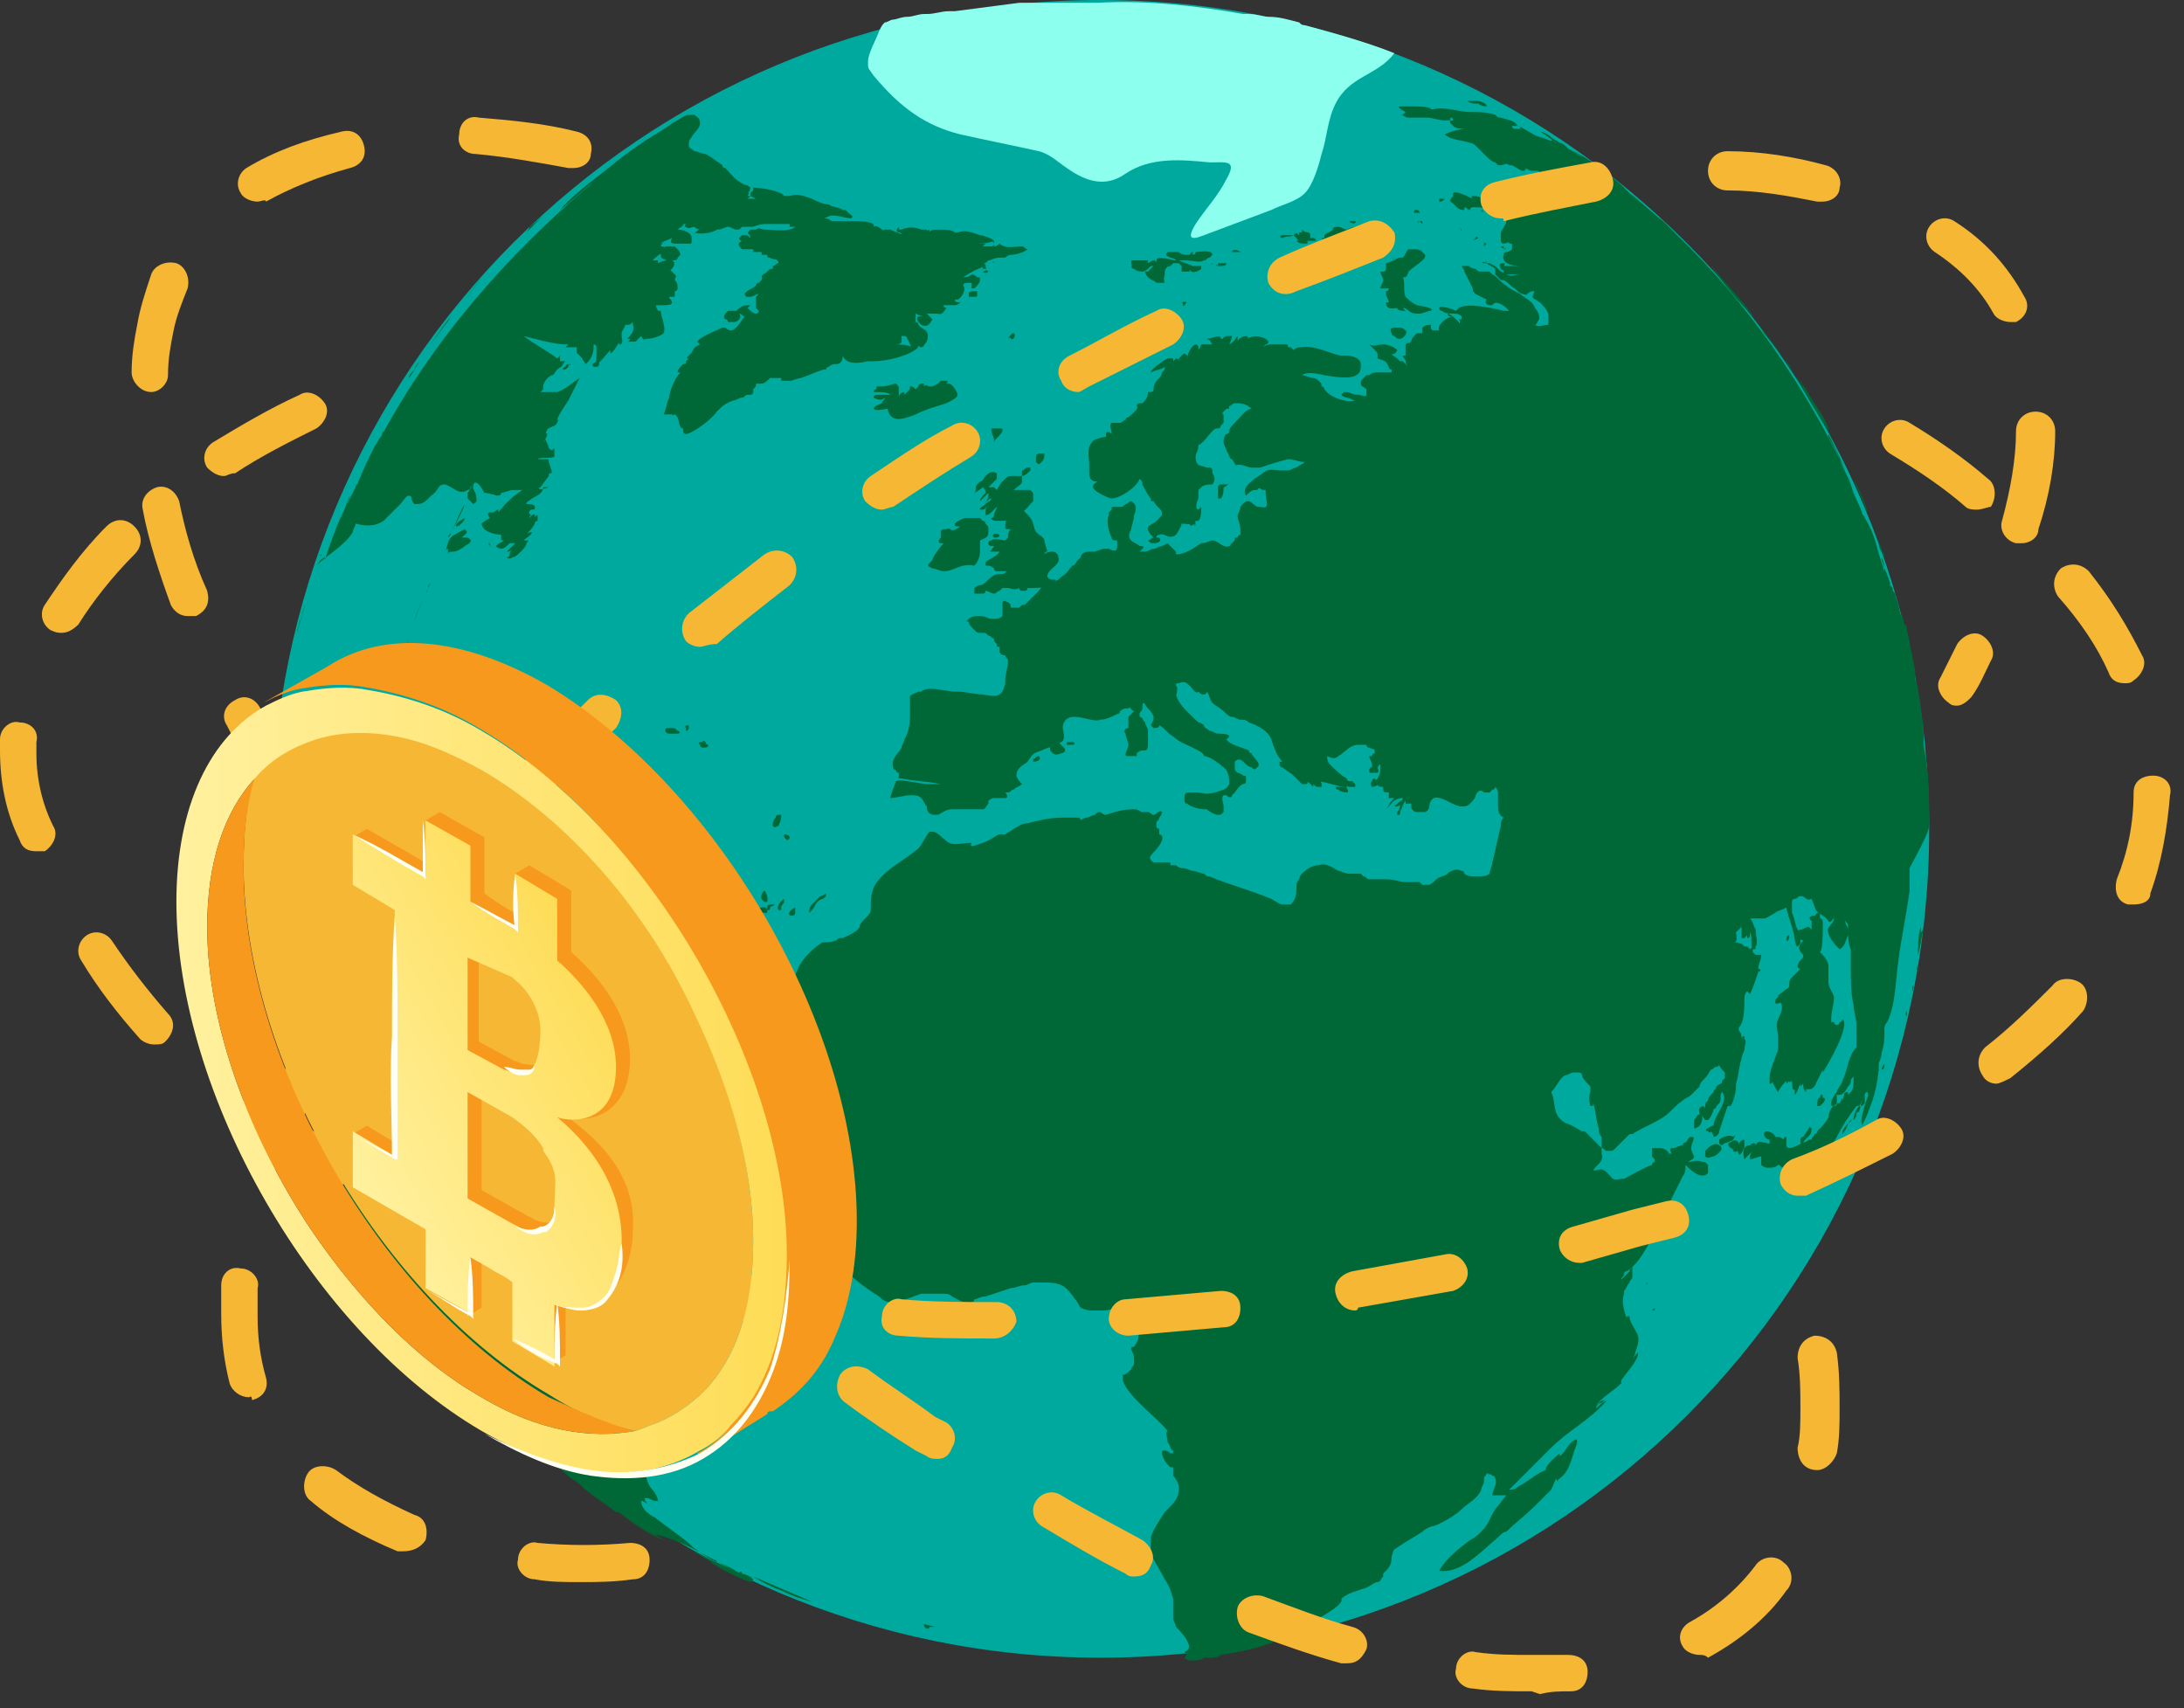 <svg xmlns="http://www.w3.org/2000/svg" width="78" height="61" viewBox="0 0 78 61" fill="none"><rect x="0" y="0" width="78" height="61" fill="#333333" stroke="none"/><path d="M68.9 29.6C68.9 46 55.7 59.2 39.3 59.2C23 59.2 9.7 45.9 9.7 29.6C9.7 13.2 22.9 0 39.3 0C55.7 0 68.9 13.3 68.9 29.6Z" fill="#00A99D"></path><path d="M11.3 20.2C11.7 19.8 12.3 19.5 12.6 19C12.6 18.9 12.7 18.8 12.7 18.7C13.1 18.8 13.4 18.8 13.7 18.6C13.9 18.4 14.1 18.2 14.3 18C14.4 17.9 14.5 17.7 14.6 17.7C14.7 17.7 14.7 17.8 14.7 17.8C14.7 17.9 14.8 18 14.8 18C14.8 18 14.8 18 14.9 18C15.1 18 15.2 17.9 15.3 17.8C15.3 17.8 15.3 17.8 15.4 17.7C15.7 17.5 15.6 17.3 15.9 17.3C16.2 17.4 16.4 17.7 16.7 17.5C16.8 17.5 16.8 17.4 16.8 17.4L16.9 17.3C16.8 17.4 16.8 17.5 16.7 17.6C16.7 17.6 16.7 17.6 16.7 17.7C16.7 17.8 16.7 17.8 16.7 17.8L16.8 17.9L16.9 18C17.1 17.9 17 17.8 17 17.7C17 17.6 16.9 17.5 16.9 17.4C16.9 17.2 17 17.2 17.1 17.3C17.2 17.4 17.3 17.6 17.3 17.6C17.4 17.6 17.8 17.7 17.7 17.7C17.8 17.7 17.9 17.7 17.9 17.6C18 17.6 18.2 17.5 18.3 17.5C18.4 17.5 18.5 17.5 18.6 17.5C18.7 17.5 18.7 17.5 18.8 17.5C19 17.5 19.1 17.5 19.3 17.4L19.6 17C19.6 16.9 19.6 16.9 19.7 16.9V16.8L19.6 16.5C19.6 16.4 19.6 16.4 19.5 16.4C19.5 16.4 19.4 16.4 19.3 16.4H19.2C19.3 16.3 19.7 16.4 19.8 16.3C19.8 16.3 19.8 16.2 19.8 16.1V16C19.7 16.1 19.7 16.1 19.6 16C19.6 15.9 19.5 15.8 19.5 15.7L19.4 15.8C19.5 15.7 19.6 15.4 19.5 15.5C19.5 15.2 19.8 15.3 19.9 15.1C19.9 15 20 15 20 15H19.9C19.9 14.9 20.1 14.6 20.3 14.3C20.5 13.9 20.7 13.5 20.7 13.5C20.4 13.7 20.2 13.9 19.9 14H19.8C19.7 14 19.5 14 19.4 14C19.3 14 19.3 14 19.3 14.1C19.3 14 19.3 14 19.4 13.9V13.8C19.4 13.7 19.5 13.5 19.7 13.4C19.8 13.4 19.8 13.3 19.9 13.2C20 13.1 20.1 13.1 20.1 13L20.2 12.9H20.1C20.1 12.9 20.1 12.9 20 12.9C20 12.8 20 12.8 20 12.8V12.7L19.9 12.8C19.5 12.5 19.1 12.3 18.7 12C19.1 12.1 19.8 12.3 20.2 12.3H20.3C20.3 12.3 20.3 12.3 20.2 12.4C20.3 12.4 20.4 12.4 20.5 12.4C20.6 12.4 20.6 12.4 20.6 12.4C20.6 12.5 20.6 12.5 20.6 12.5V12.6C20.6 12.6 20.6 12.6 20.7 12.7L20.8 12.8C20.8 12.9 20.9 12.9 20.9 13C21.1 12.9 21.2 12.6 21.2 12.4C21.2 12.3 21.2 12.3 21.2 12.3C21.2 12.3 21.3 12.3 21.3 12.4C21.3 12.5 21.3 12.8 21.3 12.9V13C21.4 13 21.7 12.6 21.8 12.5C21.8 12.6 21.8 12.6 21.8 12.6C21.8 12.7 22.1 12.3 22.1 12.2V12.3C22.3 12.3 22.2 12.1 22.2 12V11.9C22.2 11.8 22.4 11.6 22.3 11.6H22.4C22.5 11.6 22.5 11.6 22.6 11.5C22.6 11.5 22.6 11.5 22.6 11.6C22.7 11.8 22.5 12 22.4 12.1C22.4 12.1 22.4 12.1 22.5 12.1C22.5 12.1 22.5 12.2 22.4 12.2C22.4 12.2 22.5 12.2 22.6 12.2C22.6 12.2 22.6 12.2 22.7 12.2C22.8 12.1 22.9 12 22.9 12C23 12.2 23 12.1 23.1 12.1C23.3 12.1 23.6 12 23.7 11.9C23.8 11.7 23.6 11.3 23.6 11.1C23.6 11.1 23.6 11.1 23.5 11.1C23.4 10.9 23.4 10.9 23.5 10.9C23.5 10.9 23.6 10.9 23.7 10.9C23.8 10.9 24 10.9 24 10.8C24 10.7 23.9 10.7 23.9 10.6H24H24.1C24.1 10.5 24.1 10.4 24.1 10.4C24.2 10.4 24.2 10.3 24.2 10.3C24.2 10.2 24.2 10.1 24.1 10C24.1 9.9 24.2 9.9 24.1 9.8L24 9.7C24 9.7 23.9 9.6 23.9 9.7C24 9.6 24.2 9.4 24 9.3C24.1 9.3 24.2 9.3 24.2 9.2L24.3 9.1C24.3 9.1 24.3 9 24.2 8.9L24.1 8.8H24C24 8.8 24 8.8 23.9 8.8C23.9 8.8 23.9 8.8 23.8 8.8C23.8 8.8 23.7 8.8 23.7 8.9C23.7 8.9 23.7 8.9 23.6 9C23.6 9 23.6 9 23.6 9.1C23.6 9.3 23.7 9.2 23.8 9.3C23.7 9.3 23.5 9.4 23.5 9.4V9.3C23.4 9.3 23.4 9.3 23.3 9.3C23.3 9.3 23.5 9.1 23.7 9C23.8 9 23.8 8.9 23.8 8.9C23.7 8.8 23.7 8.8 23.6 8.8C23.6 8.7 23.7 8.7 23.8 8.6C23.8 8.6 23.7 8.7 23.6 8.7C23.7 8.6 23.8 8.6 24 8.5C23.9 8.7 24 8.7 24.2 8.7C24.2 8.7 24.2 8.7 24.3 8.7C24.3 8.7 24.3 8.7 24.4 8.7H24.5H24.6C24.7 8.7 24.7 8.7 24.7 8.6V8.5C24.7 8.3 24.4 8.2 24.2 8.2C24.3 8.1 24.4 8.1 24.4 8H24.5C24.5 8 24.4 8.1 24.5 8.1C24.6 8.2 24.7 8.1 24.8 8.1C24.8 8.1 24.9 8.2 25 8.2C24.9 8.2 24.9 8.3 24.8 8.3C25 8.4 25.5 8.3 25.6 8.2C25.8 8.2 25.9 8.1 26 8.1C26.1 8.1 26.2 8.2 26.3 8.2C26.4 8.2 26.4 8.2 26.5 8.1C26.5 8.1 26.5 8.1 26.6 8.1C26.7 8.1 26.7 8.1 26.8 8.1C27 8.1 27.1 8 27.3 8C27.5 8 28 8 28.3 8C28.2 8 28.2 8 28.2 8V8.1C28.3 8.1 28.3 8.1 28.4 8.1C28.2 8.3 27.6 8.2 27.3 8.2C27.2 8.2 27.1 8.1 27 8.2C26.9 8.2 26.8 8.2 26.8 8.2C26.6 8.4 26.8 8.3 26.8 8.5C26.7 8.4 26.7 8.4 26.6 8.4H26.5L26.4 8.5C26.4 8.6 26.5 8.6 26.5 8.6C26.3 8.7 26.4 8.8 26.5 8.9C26.6 8.9 26.6 8.9 26.7 8.9H26.8C26.8 8.9 26.8 8.9 26.9 8.9C26.9 8.9 26.9 8.9 26.9 9C27 9 27 9 27.1 9H27.2C27.2 9 27.2 9 27.2 9.1C27.2 9.1 27.3 9.1 27.4 9.1C27.4 9.2 27.4 9.2 27.5 9.2C27.6 9.3 27.8 9.2 27.8 9.4C27.7 9.4 27.7 9.5 27.6 9.5C27.6 9.6 27.6 9.6 27.6 9.6C27.5 9.6 27.5 9.6 27.4 9.7C27.3 9.8 27.2 9.8 27.2 9.9C27.2 9.9 27.3 10 27.3 9.9C27.3 9.9 27.2 9.9 27.2 10L27.1 10.1H27.2H27.1C27.1 10.1 27 10.1 27 10.2C27 10.2 27 10.2 26.9 10.2H27C26.9 10.3 26.6 10.4 26.6 10.5C26.6 10.5 26.6 10.6 26.7 10.6H26.8C26.9 10.6 27 10.5 27.1 10.5L27 10.6C27 10.6 27 10.6 27 10.7C27 10.7 27 10.7 27 10.8C27 10.8 27 10.8 27 10.9V11L27.1 11.1C27.1 11.2 27 11.2 27 11.2C26.9 11.2 26.8 11.1 26.7 11C26.8 10.9 26.8 10.9 26.8 10.9C26.6 10.9 26.5 10.9 26.3 11.1C26.2 11.1 26.1 11.1 26 11.1C25.9 11.2 25.8 11.3 25.9 11.4C25.9 11.4 26 11.4 26 11.5C26.1 11.5 26.1 11.5 26.2 11.5C26.4 11.5 26.5 11.3 26.4 11.2C26.5 11.2 26.5 11.3 26.6 11.3C26.5 11.4 26.3 11.8 26.1 11.8C26 11.8 25.9 11.7 25.9 11.7H25.8C25.6 11.8 25.3 11.9 25 12.1L24.9 12.2L25 12.3C24.8 12.4 24.8 12.4 24.7 12.6L24.6 12.7C24.5 12.8 24.5 12.8 24.6 12.8C24.5 12.9 24.5 12.9 24.5 12.9C24.5 13 24.5 13 24.4 13C24.3 13.1 24.2 13.2 24.2 13.3H24.3C24.1 13.5 23.9 14 23.9 14.2C23.8 14.4 23.8 14.6 23.7 14.8C23.8 14.8 23.8 14.8 23.9 14.8C23.9 14.8 23.9 14.8 24 14.8C24.1 14.9 24 14.8 24.1 14.8C24.3 14.9 24.2 15.3 24.4 15.3C24.4 15.4 24.4 15.4 24.4 15.4C24.4 15.4 24.4 15.5 24.5 15.5C24.7 15.5 25.4 15 25.6 14.7C25.8 14.5 25.9 14.4 26.2 14.3C26.3 14.3 26.4 14.2 26.5 14.2C26.6 14.2 26.6 14.1 26.7 14.1C26.7 14.1 26.7 14.1 26.8 14.1C26.9 14.1 26.9 14 26.9 14C26.9 14 26.9 14 26.9 13.9C27 13.8 27 13.8 27 13.7C27 13.7 27 13.7 27.1 13.7H27.2C27.3 13.7 27.4 13.6 27.5 13.5C27.6 13.5 27.6 13.5 27.7 13.5C27.8 13.5 27.8 13.5 27.9 13.5C27.9 13.6 27.9 13.6 27.9 13.6C28 13.6 28.1 13.6 28.2 13.6C28.3 13.6 28.5 13.5 28.6 13.5C28.9 13.4 29.1 13.3 29.4 13.2H29.5C29.5 13.2 29.5 13.1 29.6 13.1C29.7 13 29.8 13 29.9 13C30 13 30.1 12.9 30.1 12.7C30.2 13 30.6 13 31 12.9C31.1 12.9 31.1 12.9 31.2 12.9C31.7 12.9 32.5 12.7 32.8 12.4C32.7 12.4 32.7 12.4 32.6 12.4C32.4 12.3 32.1 12.3 31.9 12.3C32 12.3 32.2 12.3 32.2 12.2C32.2 12.2 32.2 12.2 32.2 12.1V12C32.2 12 32.2 12 32.3 12C32.3 12 32.4 12 32.4 12.1C32.5 12.2 32.5 12.5 32.7 12.4C32.8 12.4 32.8 12.4 32.8 12.3C32.8 12.4 32.9 12.4 32.9 12.4C33 12.4 33 12.3 33.1 12.2C33.2 11.9 33.1 11.8 32.9 11.7L32.8 11.6C32.8 11.6 32.8 11.5 32.7 11.5C32.7 11.5 32.7 11.3 32.7 11.2C32.7 11.2 32.9 11.3 33 11.3C32.9 11.3 32.9 11.3 32.8 11.3C32.7 11.4 32.8 11.5 32.9 11.6C33.1 11.7 33.2 11.6 33.3 11.4C33.2 11.3 33.2 11.3 33.1 11.2H33.4C33.6 11.2 33.6 11.3 33.8 11C33.8 11 33.7 11 33.7 10.9H33.8C33.9 10.9 34 10.9 34.1 10.9C34.2 10.9 34.3 10.8 34.3 10.8C34.2 10.8 34.1 10.8 34.1 10.7C34.1 10.7 34.1 10.7 34.2 10.7C34.4 10.6 34.5 10.3 34.4 10.2C34.4 10.1 34.5 10.1 34.6 10.1C34.6 10.1 34.6 10.1 34.7 10.1C34.7 10.2 34.7 10.2 34.7 10.3C34.7 10.3 34.7 10.3 34.8 10.3C34.9 10.2 35 10.1 35 10C35 9.9 35 9.9 34.9 9.9H34.8C34.9 9.9 34.9 9.9 34.9 9.9C34.9 9.9 34.8 9.8 34.7 9.8C34.6 9.9 34.5 9.9 34.4 9.9C34.7 9.7 34.9 9.6 35.2 9.5C35.2 9.5 35.2 9.4 35.1 9.4C35.2 9.4 35.2 9.4 35.3 9.3C35.4 9.3 35.5 9.2 35.7 9.2C35.8 9.2 35.8 9.2 35.9 9.2C35.9 9.2 36 9.1 36.1 9.1C36.3 9.1 36.6 9 36.7 8.9C36.6 8.9 36.6 8.8 36.5 8.8C36.2 8.8 35.9 8.9 35.7 8.7C35.7 8.7 35.6 8.8 35.5 8.8C35.5 8.7 35.5 8.7 35.5 8.6C35.5 8.6 35.4 8.6 35.5 8.7C35.5 8.7 35.5 8.8 35.4 8.8C35.3 8.8 35.2 8.8 35.1 8.8C35.2 8.7 35.2 8.7 35.2 8.7H35.1C35 8.7 34.8 8.7 34.8 8.7C35 8.7 35.3 8.7 35.5 8.6C35.4 8.5 35.1 8.4 35 8.4C34.7 8.3 34.5 8.2 34.2 8.3C34.1 8.3 33.9 8.4 33.8 8.4C33.8 8.4 33.8 8.4 33.9 8.4C34 8.4 34.1 8.4 34.1 8.3C34 8.2 33.8 8.2 33.5 8.2C33.4 8.2 33.2 8.2 33.2 8.3V8.2C33.1 8.2 33.2 8.3 33.1 8.2C33.1 8.2 33 8.2 32.9 8.2C32.7 8.1 32.4 8.1 32.2 8.2C32.1 8.2 32.1 8.2 32.1 8.1C32 8.2 32 8.3 32.1 8.3C32.2 8.3 32.2 8.4 32.3 8.4C32.3 8.4 32 8.3 31.8 8.2C31.7 8.2 31.6 8.2 31.6 8.2C31.5 8.3 31.4 8 31.2 8.1C31.2 8.1 31.1 8.1 31.1 8.2L31.2 8.1C31.3 7.9 30.7 7.9 30.5 7.9C30.4 7.9 30.2 7.9 30 7.9C29.9 7.9 29.9 7.9 29.9 7.9C29.8 7.9 29.8 7.9 29.8 7.9C29.7 7.9 29.7 7.9 29.7 7.9C29.6 7.8 29.5 7.8 29.4 7.8C29.5 7.8 29.6 7.7 29.7 7.7C29.7 7.7 29.7 7.7 29.8 7.7C29.9 7.7 30.3 7.8 30.4 7.8C30.5 7.7 30.4 7.7 30.3 7.6C30.2 7.5 30.2 7.5 30.2 7.5C30.2 7.5 30.2 7.5 30.1 7.5C30 7.4 29.7 7.4 29.6 7.3C29.4 7.3 29.2 7.2 29 7.1C28.7 7 28.5 6.9 28.2 7C28.1 7 28.1 7 28 7C27.9 6.8 27.1 6.7 26.9 6.7V6.8C26.9 6.8 26.9 6.8 26.8 6.9C26.8 7 26.8 7 26.8 7L27 7.1C26.9 7.1 26.9 7.1 26.9 7.1C26.8 7.1 26.8 7.1 26.7 7.1L26.8 7C26.7 7 26.8 7 26.7 7C26.8 6.8 26.8 6.8 26.8 6.8C26.8 6.7 26.8 6.9 26.7 6.9C26.8 6.8 26.8 6.7 26.8 6.7C26.8 6.7 26.7 6.6 26.6 6.6C26.2 6.4 26.2 6.3 25.9 6C25.9 6 25.8 6 25.8 5.9C25.5 5.7 25.4 5.6 25.2 5.5C25.1 5.5 24.9 5.4 24.8 5.4C24.7 5.3 24.6 5.3 24.6 5.2C24.6 5.1 24.6 5 24.7 4.9C24.8 4.7 25 4.6 25 4.4C25 4.2 24.9 4.2 24.8 4.1C24.7 4.1 24.5 4.1 24.4 4.2C24.5 4.2 24.6 4.1 24.6 4.1C24.4 4.1 23.6 4.7 23.4 4.8C22.9 5.1 22.5 5.4 22.1 5.7C21.4 6.3 20.6 6.8 20 7.5C20.4 7.2 20.8 6.8 21.2 6.5C18.1 9.1 15.4 12.2 13.5 15.8C13.6 15.7 13.6 15.5 13.7 15.4C13.7 15.5 13.6 15.5 13.6 15.6C13.5 15.7 13.5 15.8 13.4 15.9C13.2 16.3 13 16.7 12.8 17.2C12.8 17.3 12.7 17.3 12.7 17.4C12.7 17.5 12.6 17.5 12.6 17.6C12.6 17.5 12.7 17.5 12.7 17.4C12.6 17.6 12.5 17.8 12.4 18C12.4 17.9 12.5 17.8 12.5 17.7C12.4 17.9 12.3 18.2 12.2 18.5C12.2 18.4 12.3 18.3 12.3 18.2C12 18.8 11.8 19.4 11.6 20V19.9C11.4 20 11.4 20.1 11.3 20.2Z" fill="#006837"></path><path d="M27.9 56.8C28.3 57 28.6 57.1 29 57.2C28.3 56.9 27.6 56.6 26.9 56.3C27.2 56.5 27.6 56.7 27.9 56.8Z" fill="#006837"></path><path d="M26.5 56.2C26.2 56.1 25.9 55.9 25.7 55.8C25.9 55.9 26.2 56 26.4 56.2C26.4 56.1 26.5 56.1 26.5 56.2C26.2 56.1 25.9 55.9 25.6 55.8H25.5C25.2 55.6 25 55.5 24.7 55.4C24.8 55.4 24.8 55.5 24.9 55.5C25 55.5 25 55.6 25.1 55.6C25.2 55.7 25.3 55.7 25.4 55.8C25.5 55.9 25.6 55.9 25.7 56C26.1 56.2 26.5 56.4 26.8 56.5C27.1 56.4 26.6 56.2 26.5 56.2Z" fill="#006837"></path><path d="M66.6 18.1C66.5 17.8 66.3 17.4 66.2 17.1C66.4 17.5 66.6 17.9 66.7 18.3C66.6 18.2 66.6 18.1 66.6 18.1Z" fill="#006837"></path><path d="M49.8 9.3C49.7 9.3 49.6 9.4 49.5 9.4C49.5 9.5 49.5 9.5 49.5 9.6C49.5 9.6 49.5 9.7 49.4 9.7C49.3 9.7 49.3 9.7 49.3 9.7C49.3 9.8 49.4 9.9 49.4 10C49.4 10.1 49.3 10.2 49.3 10.3H49.4C49.5 10.3 49.5 10.3 49.6 10.3C49.6 10.3 49.6 10.4 49.5 10.4C49.5 10.4 49.5 10.4 49.5 10.5C49.5 10.6 49.6 10.7 49.6 10.8C49.5 10.8 49.5 10.8 49.5 10.8C49.5 11.1 49.8 11 49.9 11C49.9 11.1 50.1 11.1 50.2 11.1C50.2 11.1 50.2 11.1 50.1 11C50.3 11 50.3 11.2 50.6 11.2H50.7C50.8 11.2 51 11.1 51.1 11.1C51.3 11 50.6 10.9 50.6 10.9C50.4 10.8 50.3 10.7 50.2 10.6C50.1 10.4 50.2 10.1 50.1 9.9C50.1 9.9 50.1 9.9 50.2 9.9C50.3 9.8 50.3 9.7 50.3 9.7C50.4 9.6 50.7 9.4 50.8 9.3C50.9 9.2 50.9 9.2 50.9 9.1L50.8 9C50.7 8.9 50.6 8.9 50.5 8.9C50.5 8.9 50.5 8.9 50.4 8.9H50.3C50.2 9 50.2 9.1 50.1 9.2H50C50 9.2 49.9 9.2 49.8 9.3C49.8 9.2 49.7 9.2 49.8 9.3Z" fill="#006837"></path><path d="M48.4 7.9C48.3 7.9 48.2 7.9 48.2 7.9C48.2 8 48.5 8 48.4 7.9Z" fill="#006837"></path><path d="M50.5 7.6C50.6 7.6 50.6 7.6 50.7 7.6C50.7 7.6 50.7 7.5 50.6 7.5C50.5 7.5 50.5 7.5 50.5 7.6C50.5 7.5 50.5 7.5 50.5 7.6C50.4 7.6 50.4 7.6 50.5 7.6Z" fill="#006837"></path><path d="M42.2 10.8C42.3 10.8 42.2 11 42.3 10.9C42.5 10.7 42.2 10.8 42.2 10.8Z" fill="#006837"></path><path d="M46.3 8.6C46.4 8.7 46.5 8.7 46.6 8.7C46.7 8.7 46.7 8.7 46.7 8.6C46.8 8.6 46.9 8.6 46.9 8.6C47 8.6 47 8.6 47 8.6C47 8.5 46.9 8.5 46.9 8.5H46.8C46.8 8.4 46.8 8.4 46.8 8.4C46.8 8.4 46.8 8.3 46.7 8.3C46.6 8.3 46.5 8.2 46.5 8.2C46.5 8.2 46.5 8.2 46.5 8.3H46.4C46.4 8.3 46.4 8.3 46.4 8.4C46.3 8.3 46.3 8.3 46.2 8.4H46.1C46.1 8.4 46.1 8.4 46 8.4C46 8.4 46 8.4 45.9 8.4H45.8C45.7 8.4 45.7 8.5 45.8 8.5C46 8.4 46 8.5 46.2 8.4C46.4 8.6 46.4 8.6 46.3 8.6Z" fill="#006837"></path><path d="M49.7 11.9C49.7 11.9 49.7 12 49.8 12C49.9 12.1 49.9 12.1 50 12.1C50.1 12.1 50.3 11.9 50.2 11.8C50.1 11.7 50 11.7 50 11.7C49.7 11.7 49.6 11.7 49.7 11.9Z" fill="#006837"></path><path d="M53.1 6.9C53 6.9 53.1 7 53.1 7C53.2 7.1 53.3 7.2 53.4 7.2C53.5 7.2 53.5 7.3 53.6 7.3C53.6 7.2 53.6 7.2 53.5 7.2C53.6 7.2 53.6 7.2 53.6 7.2C53.6 7.2 53.6 7.2 53.7 7.1C53.8 6.9 53.7 6.9 53.6 6.9H53.5C53.5 6.9 53.5 6.9 53.4 6.9C53.3 6.9 53.2 6.9 53.1 6.9C53.1 6.9 53.1 7 53.2 7C53.3 7 53.2 6.9 53.1 6.9Z" fill="#006837"></path><path d="M43 9.3C43.1 9.3 43.1 9.2 43.2 9.2L43.3 9.1C43.3 8.9 42.8 9 42.7 9C42.7 9.1 42.6 9.1 42.6 9.1C42.6 9.1 42.6 9.1 42.6 9C42.5 9 42.5 9.1 42.5 9.1C42.5 9.1 42.5 9.1 42.4 9.1C42.3 9.1 42.2 9.1 42.1 9H41.7C41.5 9.2 42 9.2 42 9.3C41.9 9.3 41.3 9.1 41.3 9.3C41.3 9.3 41.3 9.4 41.4 9.4C41.3 9.4 41.3 9.3 41.2 9.3C41.1 9.3 41.1 9.4 40.9 9.4C41 9.4 41 9.4 41 9.3H40.9C40.8 9.3 40.5 9.3 40.4 9.3V9.4C40.4 9.5 40.5 9.6 40.6 9.6C40.6 9.6 40.5 9.6 40.5 9.5C40.5 9.5 40.5 9.5 40.4 9.5C40.4 9.5 40.4 9.6 40.5 9.6C40.6 9.7 40.8 9.7 40.8 9.7C40.9 9.7 41 9.6 41 9.6L41.1 9.5C41.2 9.5 41.2 9.5 41.2 9.5L41.1 9.6C41.1 9.6 41.1 9.6 41 9.7H40.9C40.9 9.7 40.9 9.8 41 9.9C41.1 10 41.2 10 41.3 10.1C41.3 10.1 41.3 10.1 41.4 10.1H41.5C41.7 10.1 41.5 10.1 41.6 9.8C41.6 9.8 41.6 9.8 41.6 9.7C41.6 9.6 41.7 9.5 41.8 9.5L41.9 9.4C42 9.4 42 9.4 42.1 9.4L42.2 9.5C42.2 9.6 42.2 9.6 42.2 9.7C42.2 9.7 42.3 9.7 42.4 9.7C42.5 9.7 42.5 9.7 42.5 9.6C42.5 9.8 42.8 9.7 42.9 9.6V9.5C42.9 9.5 42.9 9.5 42.8 9.5C42.7 9.5 42.6 9.5 42.6 9.5C42.4 9.4 42.3 9.4 42.1 9.3C42.1 9.3 42.1 9.3 42 9.3C42.1 9.3 42.2 9.3 42.3 9.3C42.7 9.3 42.8 9.4 43 9.3Z" fill="#006837"></path><path d="M35.5 9.4C35.5 9.3 35.5 9.3 35.5 9.4C35.5 9.3 35.4 9.3 35.5 9.4Z" fill="#006837"></path><path d="M35.2 9.3C35.2 9.3 35.1 9.3 35.2 9.3C35.2 9.4 35.2 9.4 35.2 9.3C35.2 9.4 35.2 9.4 35.2 9.3Z" fill="#006837"></path><path d="M34.8 10.6C34.9 10.6 34.9 10.6 34.9 10.5C34.9 10.4 34.9 10.4 34.9 10.4C34.9 10.4 34.9 10.4 34.8 10.4C34.7 10.4 34.6 10.4 34.6 10.5C34.6 10.5 34.6 10.5 34.6 10.6C34.6 10.6 34.7 10.6 34.8 10.6Z" fill="#006837"></path><path d="M43.3 9.4C43.2 9.4 43.2 9.4 43.3 9.4C43.2 9.4 43.3 9.5 43.3 9.4C43.4 9.4 43.3 9.4 43.3 9.4Z" fill="#006837"></path><path d="M53.9 7.6C53.8 7.6 53.8 7.6 53.8 7.6C53.9 7.7 53.9 7.7 53.9 7.6C54 7.7 54 7.6 53.9 7.6Z" fill="#006837"></path><path d="M37.9 26.9C38 26.9 38.1 26.8 38 26.7L37.9 26.6L37.8 26.5C37.7 26.5 37.5 26.6 37.5 26.7C37.5 26.8 37.5 26.8 37.6 26.9C37.6 26.9 37.7 27 37.9 26.9Z" fill="#006837"></path><path d="M45.9 27.2C45.8 27.4 46.2 27.4 46.1 27.3C46.1 27.2 46 27.1 45.9 27.2Z" fill="#006837"></path><path d="M42.7 18.7C42.6 18.6 42.5 18.5 42.5 18.5V18.6C42.5 18.6 42.5 18.6 42.5 18.7C42.5 18.8 42.5 18.8 42.7 18.7C42.6 18.8 42.7 18.8 42.7 18.7C42.7 18.8 42.7 18.8 42.7 18.7Z" fill="#006837"></path><path d="M43.9 17.3C43.8 17.3 43.8 17.3 43.9 17.3C43.8 17.3 43.8 17.3 43.7 17.3H43.6C43.5 17.3 43.5 17.4 43.5 17.4C43.5 17.5 43.5 17.5 43.5 17.6V17.7C43.5 17.8 43.5 17.8 43.5 17.8H43.6C43.7 17.7 43.7 17.5 43.7 17.4C43.8 17.4 43.8 17.3 43.9 17.3Z" fill="#006837"></path><path d="M66.1 38.1C66 38.1 66 38.2 66 38.2C66 38.3 65.9 38.3 66 38.3C66 38.4 66 38.5 66 38.6C66.1 38.6 66.1 38.4 66.2 38.2C66.1 38.2 66.1 38.2 66.1 38.1Z" fill="#006837"></path><path d="M10.9 21.6C10.8 21.8 10.8 22 10.7 22.2C10.7 22.3 10.6 22.5 10.6 22.6C10.7 22.3 10.8 21.9 10.9 21.6Z" fill="#006837"></path><path d="M47.3 58C47.4 58 47.6 57.9 47.7 57.9C47.4 58 47.2 58.1 46.9 58.1C47 58.1 47.2 58.1 47.3 58Z" fill="#006837"></path><path d="M53.1 9.4C53.1 9.3 53 9.3 53.1 9.4C52.9 9.3 52.9 9.4 53 9.4C53 9.4 53 9.4 53.1 9.4Z" fill="#006837"></path><path d="M53 7.9C52.9 8 52.9 8 53 7.9C53 8 53 8 53 7.9Z" fill="#006837"></path><path d="M53.6 7.6C53.5 7.6 53.6 7.7 53.6 7.6C53.7 7.6 53.7 7.6 53.7 7.6C53.6 7.6 53.6 7.6 53.6 7.6Z" fill="#006837"></path><path d="M53 8.9C52.9 9 52.9 9 53 8.9C53 9 53 9 53 8.9Z" fill="#006837"></path><path d="M64.6 32.6C64.6 32.6 64.5 32.6 64.6 32.6C64.6 32.7 64.6 32.7 64.6 32.6Z" fill="#006837"></path><path d="M24.6 38.7C24.7 38.6 24.6 38.5 24.5 38.5C24.3 38.5 24.5 38.9 24.6 38.7Z" fill="#006837"></path><path d="M63.9 33.4C63.8 33.4 63.8 33.5 63.8 33.6C63.9 33.6 63.9 33.5 63.9 33.4C63.9 33.5 63.9 33.5 63.9 33.4Z" fill="#006837"></path><path d="M27.1 32.5C27.1 32.6 27.2 32.6 27.2 32.6C27.3 32.6 27.3 32.6 27.4 32.6C27.4 32.6 27.4 32.6 27.4 32.5C27.4 32.5 27.4 32.4 27.3 32.4C27.2 32.4 27.1 32.4 27.1 32.5Z" fill="#006837"></path><path d="M24.6 26C24.6 26 24.6 25.9 24.6 26C24.6 25.9 24.6 25.9 24.6 25.9C24.4 25.9 24.5 26 24.5 26V26.1C24.5 26.1 24.6 26.1 24.6 26C24.6 26.1 24.6 26.1 24.6 26Z" fill="#006837"></path><path d="M60.4 41.3C60.5 41.3 60.5 41.3 60.4 41.3C60.5 41.3 60.5 41.2 60.4 41.3C60.5 41.2 60.4 41.2 60.4 41.3Z" fill="#006837"></path><path d="M67.2 38.2C67.2 38.3 67.2 38.2 67.2 38.2C67.3 38.2 67.3 38.1 67.3 38C67.3 38 67.2 38.1 67.2 38.2Z" fill="#006837"></path><path d="M67.1 38.2C67.1 38.2 67.1 38.1 67.1 38.2C67.1 38.1 67 38.4 67 38.3C67.1 38.3 67.1 38.2 67.1 38.2C67.2 38.1 67.1 38.2 67.1 38.2Z" fill="#006837"></path><path d="M67 38.5C67 38.5 66.9 38.6 66.8 38.8C66.7 38.9 66.7 39 66.7 39C66.7 38.9 66.8 38.9 66.8 38.8C67 38.6 67 38.6 67 38.5Z" fill="#006837"></path><path d="M33.3 20.3C33.4 20.3 33.6 20.4 33.7 20.4C34.1 20.4 34.3 20.1 34.8 20.2C34.9 20.1 35 19.9 35 19.7C35 19.6 35 19.6 35 19.5C35 19.4 35 19.4 35 19.3C35.2 19.2 35.3 19.2 35.3 19C35.3 19 35.3 19 35.3 18.9C35.3 18.8 35.3 18.8 35.2 18.7C35.2 18.7 35.2 18.6 35.1 18.6L35 18.5H34.9C34.8 18.5 34.6 18.5 34.5 18.5C34.4 18.5 34.2 18.6 34.1 18.7C34.1 18.8 34.1 18.8 34.3 18.8C33.9 19.1 34 18.8 33.8 18.9C33.7 18.9 33.6 18.9 33.6 19V19.1C33.6 19.1 33.6 19.1 33.6 19.2C33.5 19.3 33.5 19.4 33.6 19.4H33.7C33.6 19.5 33.3 19.9 33.3 20C33.1 20.2 33.1 20.2 33.3 20.3Z" fill="#006837"></path><path d="M13.2 28.4C13.2 28.6 13.2 28.7 13.1 28.9C13.1 29 13.1 29 13.1 29.1C13.2 28.7 13.2 28.3 13.3 28C13.3 28.1 13.2 28.2 13.2 28.4Z" fill="#006837"></path><path d="M13 29.6C13 29.9 12.9 30.1 12.9 30.3C12.9 30.4 12.9 30.4 12.9 30.5C12.9 30.6 12.9 30.8 12.9 30.9V31C12.9 30.5 13 30 13 29.6C13 29.5 13 29.5 13 29.6Z" fill="#006837"></path><path d="M13.2 37.7C13.2 37.9 13.3 38 13.3 38.2V38.1C13.2 37.7 13.2 37.4 13.1 37C13.1 37.2 13.1 37.5 13.2 37.7Z" fill="#006837"></path><path d="M12.9 35C12.9 35.6 13 36.1 13.1 36.7C13 36.1 12.9 35.5 12.9 35Z" fill="#006837"></path><path d="M12.9 31.6C12.9 31.8 12.9 31.9 12.9 32C12.9 32.3 12.9 32.6 12.9 32.9C12.9 32.4 12.9 31.9 13 31.4C12.9 31.5 12.9 31.6 12.9 31.6Z" fill="#006837"></path><path d="M28.4 32.6C28.4 32.5 28.4 32.5 28.4 32.4C27.9 32.7 28.4 32.8 28.4 32.6Z" fill="#006837"></path><path d="M33.8 14.4C34 14.3 34.2 14.2 34.2 14.1C34.2 14 34 13.7 33.9 13.7H34H34.1C34 13.7 34 13.7 34 13.7C33.9 13.7 33.9 13.7 33.8 13.7C33.9 13.6 33.8 13.6 33.8 13.6C33.8 13.6 33.7 13.6 33.6 13.6C33.6 13.6 33.6 13.6 33.5 13.7C33.3 13.8 33.3 13.8 33.3 13.8C33.3 13.8 33.3 13.8 33.2 13.8C33.1 13.8 33.1 13.7 33 13.8V13.7C32.9 13.7 32.8 13.7 32.8 13.8C32.8 13.8 32.8 13.8 32.7 13.9C32.6 13.8 32.6 13.8 32.5 13.8C32.5 13.9 32.5 13.9 32.4 14C32.4 14 32.4 14 32.3 14.1V14C32.2 14 32.1 14.1 32.1 14.2V14.1C32.1 14.1 32.1 14 32.1 13.9C32.1 13.8 32.1 13.8 32 13.7C31.9 13.7 31.7 13.8 31.5 13.8H31.4C31.3 13.8 31.3 13.8 31.3 13.9C31.2 13.9 31.2 14 31.2 14C31.2 14 31.2 14 31.3 14C31.5 14 31.7 14 31.8 14.1H31.7H31.6C31.5 14.1 31.4 14.1 31.3 14.1C31.2 14.1 31.2 14.2 31.2 14.2C31.4 14.3 31.5 14.3 31.6 14.2C31.6 14.3 31.5 14.3 31.5 14.4C31.5 14.4 31.2 14.5 31.2 14.6C31.3 14.7 31.6 14.6 31.7 14.6C31.8 15.1 32.2 15 32.7 14.8C33.1 14.6 33.5 14.5 33.8 14.4Z" fill="#006837"></path><path d="M24.3 39.1C24.4 39.1 24.4 39.1 24.3 39.1C24.4 39 24.4 39 24.4 38.9C24.4 38.8 24.4 38.7 24.4 38.7C24.3 38.7 24.3 38.7 24.3 38.7C24.2 38.9 24.3 39 24.3 39.1Z" fill="#006837"></path><path d="M27.8 29.5C27.9 29.3 27.9 29.2 27.9 29.1C27.9 29.1 27.9 29.1 27.8 29.1C27.8 29.1 27.7 29.1 27.7 29.2C27.6 29.3 27.6 29.4 27.6 29.4V29.5C27.7 29.6 27.7 29.5 27.8 29.5Z" fill="#006837"></path><path d="M28.2 29.9C28.2 29.8 28 29.8 28 29.8C28 29.9 28 29.9 28.1 30C28.2 30 28.2 29.9 28.2 29.9Z" fill="#006837"></path><path d="M23.9 39.2C23.9 39.1 23.9 39.1 23.9 39.1C23.9 39.1 23.9 39.1 23.8 39.1H23.7C23.7 39.2 23.7 39.3 23.9 39.2Z" fill="#006837"></path><path d="M13.5 26.9C13.6 26.6 13.6 26.3 13.7 25.9C13.6 26.3 13.5 26.8 13.4 27.2V27.3C13.4 27.2 13.4 27.1 13.5 26.9Z" fill="#006837"></path><path d="M16.6 18.5C16.6 18.5 16.2 18.7 16.3 18.8C16.4 18.8 16.6 18.6 16.6 18.5C16.6 18.5 16.7 18.5 16.6 18.5Z" fill="#006837"></path><path d="M14.8 22.2C14.9 21.8 15.1 21.4 15.3 21C15.3 20.9 15.3 20.9 15.4 20.8C15.3 20.9 15.3 21.1 15.2 21.2C15 21.6 14.9 21.9 14.8 22.2Z" fill="#006837"></path><path d="M14.3 23.7C14.4 23.4 14.5 23.1 14.6 22.8C14.5 23 14.5 23.2 14.4 23.4C14.4 23.5 14.4 23.6 14.3 23.6C14.3 23.6 14.3 23.7 14.3 23.7Z" fill="#006837"></path><path d="M17.5 19.5C17.5 19.4 17.5 19.4 17.5 19.5C17.5 19.3 17.4 19.4 17.5 19.5Z" fill="#006837"></path><path d="M16.1 19C16.1 19 16.1 19.1 16.1 19C16.1 19.1 16 19.1 16 19.2C16.1 19.1 16.1 19.1 16.1 19C16.3 18.7 16.4 18.3 16.6 18C16.5 18.3 16.3 18.7 16.1 19Z" fill="#006837"></path><path d="M33.2 58.1C33.3 58.1 33.3 58.1 33.2 58.1C33.3 58.1 33.3 58.1 33.4 58.1L33 58H33.1C33 58 32.9 58 32.9 58H33C33 58.2 33.2 58.2 33.2 58.1C33.3 58.1 33.4 58.1 33.4 58.1C33.5 58.1 33.3 58.1 33.2 58.1Z" fill="#006837"></path><path d="M62.7 11.4C62.2 10.7 61.7 10.2 61.2 9.6L61.1 9.5C61.6 10.2 62.1 10.8 62.7 11.4Z" fill="#006837"></path><path d="M65.3 15.3C65.3 15.4 65.3 15.4 65.3 15.3C65.2 15 65 14.7 64.8 14.4C64.6 14.1 64.5 13.9 64.3 13.6C64.3 13.7 64.4 13.7 64.4 13.8C64.3 13.7 64.2 13.5 64.1 13.4C64.5 14.1 64.9 14.8 65.3 15.4C65.3 15.4 65.3 15.4 65.3 15.3Z" fill="#006837"></path><path d="M54.9 6.4C54.8 6.3 54.8 6.3 54.8 6.3C54.8 6.3 54.8 6.3 54.8 6.4C54.8 6.5 54.9 6.5 55 6.6C55 6.5 55 6.5 54.9 6.4Z" fill="#006837"></path><path d="M68.6 33.3C68.6 33.2 68.6 33.2 68.6 33.1C68.5 33.4 68.5 33.8 68.5 34.1C68.6 33.8 68.6 33.5 68.7 33.2C68.7 33.1 68.7 33 68.7 33V33.1C68.7 33.1 68.7 33.2 68.6 33.3Z" fill="#006837"></path><path d="M68.5 34.4C68.5 34.5 68.4 34.6 68.5 34.7V34.6C68.5 34.5 68.5 34.5 68.5 34.4Z" fill="#006837"></path><path d="M68.3 35.4C68.3 35.4 68.4 35.2 68.3 35.2V35.4Z" fill="#006837"></path><path d="M68.2 35.7C68.2 35.8 68.2 35.8 68.2 35.9V35.8C68.2 35.7 68.2 35.6 68.3 35.6C68.2 35.6 68.2 35.7 68.2 35.7Z" fill="#006837"></path><path d="M68.1 36.1V36.2V36.3C68.1 36.4 68.1 36.4 68.1 36.4V36.3C68 36.2 68.1 36.1 68.1 36.1Z" fill="#006837"></path><path d="M66.6 39.1C66.6 39.1 66.5 39.2 66.5 39.3C66.5 39.4 66.4 39.5 66.5 39.5L66.6 39.4C66.6 39.3 66.6 39.2 66.6 39.1Z" fill="#006837"></path><path d="M66.6 39C66.7 39 66.7 38.9 66.6 39V39Z" fill="#006837"></path><path d="M66.4 39.5C66.3 39.6 66.2 39.8 66.2 40C66.2 40 66.3 39.9 66.3 39.8C66.3 39.8 66.3 39.7 66.4 39.7C66.4 39.6 66.5 39.5 66.4 39.5Z" fill="#006837"></path><path d="M66.2 39.9C66.1 40 65.9 40.2 65.8 40.4C65.8 40.5 65.8 40.5 65.8 40.5C65.9 40.4 66 40.2 66 40.1C66 40.2 66 40.1 66 40.1C66.1 40.1 66.1 40 66.2 39.9Z" fill="#006837"></path><path d="M65 39.2C64.9 39.2 64.9 39.4 64.9 39.5C65 39.5 65 39.5 65.1 39.4C65.2 39.3 65.2 39.2 65.1 39.2C65.1 39 65 39.1 65 39.2Z" fill="#006837"></path><path d="M64.6 41C64.6 41 64.6 41 64.5 41C64.5 41 64.5 40.9 64.5 40.8C64.3 40.8 64.1 41 63.9 41C63.8 41 63.8 40.9 63.8 40.9C63.8 40.8 63.8 40.7 63.8 40.6C63.7 40.6 63.7 40.7 63.7 40.7C63.6 40.6 63.5 40.6 63.4 40.6C63.4 40.5 63.2 40.4 63.1 40.4C63.1 40.4 63 40.4 63 40.5C63 40.6 63.1 40.7 63.2 40.7C63.2 40.8 63.2 40.8 63.2 40.8C63.2 40.9 63.1 40.8 63 40.8C62.9 40.8 62.8 40.7 62.7 40.9C62.7 40.8 62.6 40.8 62.5 40.9C62.3 40.9 62.2 41.1 62.3 41.4C62.4 41.3 62.5 41.2 62.6 41.1C62.6 41.1 62.5 41.2 62.5 41.3V41.4C62.6 41.4 62.8 41.3 62.9 41.3V41.4C62.9 41.4 62.9 41.4 62.9 41.5C62.9 41.5 62.9 41.5 62.9 41.6C63 41.7 63.1 41.7 63.1 41.7C63.1 41.7 63.1 41.7 63.2 41.7C63.3 41.7 63.4 41.7 63.5 41.6C63.6 41.6 63.6 41.7 63.7 41.7V41.8L63.9 41.7C64 41.7 64 41.7 64.1 41.6L64.2 41.5C64.2 41.6 64.3 41.6 64.3 41.6C64.3 41.6 64.3 41.6 64.3 41.7C64.3 41.7 64.4 41.7 64.4 41.6C64.4 41.6 64.4 41.6 64.5 41.5V41.4L64.4 41.5C64.4 41.4 64.5 41.3 64.5 41.3C64.5 41.2 64.6 41.1 64.6 41Z" fill="#006837"></path><path d="M62.3 40.7C62.2 40.7 62.1 40.8 62.1 40.9C62.1 40.9 62.1 40.9 62.1 40.8C62 40.7 61.9 40.7 61.8 40.8C61.7 40.8 61.7 40.9 61.8 41C61.8 41 61.9 41 61.9 41.1C62 41.2 62.1 41.1 62.1 40.9C62 41.1 62.1 41.2 62.1 41.2C62.1 41.3 62.2 41.2 62.3 41C62.3 40.9 62.3 40.8 62.3 40.7Z" fill="#006837"></path><path d="M61.9 40.7C62 40.5 62 40.5 61.9 40.6C61.8 40.5 61.5 40.6 61.4 40.7V40.8C61.4 40.8 61.4 40.9 61.5 40.9C61.5 40.9 61.6 40.8 61.7 40.8C61.9 40.7 61.9 40.7 61.9 40.7Z" fill="#006837"></path><path d="M61.4 40.9C61.3 40.8 61.1 40.9 61 41L60.9 41.1C60.9 41.1 60.9 41.1 60.9 41.2C60.9 41.3 60.9 41.3 60.9 41.3C61 41.4 61.1 41.3 61.2 41.3C61.4 41.2 61.6 41 61.4 40.9Z" fill="#006837"></path><path d="M61.6 38.5L61.5 38.6V38.7C61.6 38.7 61.6 38.7 61.6 38.6C61.6 38.6 61.7 38.6 61.6 38.5Z" fill="#006837"></path><path d="M64.8 38.8C64.9 38.6 65 38.4 65.1 38.2C65.1 38.3 65.1 38.3 65.1 38.3C65.3 38 66.1 36.6 65.8 36.4C65.8 36.4 65.8 36.5 65.7 36.5C65.7 36.6 65.6 36.6 65.6 36.6C65.5 36.6 65.5 36.5 65.5 36.5C65.5 36.5 65.5 36.5 65.4 36.5C65.4 36.5 65.4 36.5 65.4 36.4C65.4 36.1 65.5 35.9 65.5 35.6C65.4 35.3 65.3 35.3 65.3 35C65.3 34.8 65.3 34.7 65.3 34.5C65.3 34.3 65.1 34.1 65 34C65.1 33.9 65.1 33.4 65.1 33C65.1 32.9 65.1 32.8 65 32.8V32.9C65 32.8 65 32.7 65 32.6C64.9 32.6 64.9 32.6 64.9 32.6C64.8 32.7 64.7 32.9 64.7 33C64.7 33.1 64.7 33.1 64.7 33.2C64.7 33.2 64.7 33.2 64.6 33.1C64.5 33.1 64.4 33.2 64.3 33.2C64.2 33.2 64.2 33.3 64.2 33.3C64.1 33.3 64.1 33.4 64.1 33.4C64.1 33.6 64.3 33.5 64.4 33.6C64.2 33.8 64.2 33.9 64.4 34.1C64.4 34.2 64.4 34.2 64.3 34.3C64.2 34.4 64.2 34.5 64.3 34.4C64.3 34.4 64.2 34.4 64.2 34.5C64.2 34.5 64.2 34.6 64.3 34.6C64.2 34.7 64.1 34.8 64 34.9C63.9 35 63.9 35.1 63.9 35.2C63.9 35.3 63.8 35.3 63.7 35.4C63.6 35.5 63.5 35.5 63.5 35.6C63.4 35.7 63.4 35.7 63.4 35.8C63.4 35.9 63.6 35.8 63.6 35.8C63.7 36 63.6 36.2 63.5 36.4C63.4 36.7 63.5 36.7 63.5 37.1C63.5 37.2 63.5 37.3 63.5 37.5C63.4 37.8 63.2 38.2 63.2 38.5C63.2 38.5 63.2 38.6 63.2 38.7C63.3 38.7 63.3 38.7 63.3 38.5C63.3 38.5 63.3 38.5 63.3 38.6C63.3 38.7 63.5 39 63.5 39C63.6 38.8 63.7 38.7 63.8 38.6C63.8 38.7 63.8 38.7 63.8 38.8C63.8 38.8 63.8 38.8 63.8 38.7L63.9 38.6C63.9 38.6 63.9 38.7 64 38.6C64 38.7 64 39 64.1 38.9C64.1 39 64.1 39.1 64.1 39.1C64.2 39 64.2 38.9 64.3 38.7C64.3 38.7 64.3 38.7 64.3 38.8L64.4 38.7C64.4 38.8 64.4 38.9 64.5 39V38.9V39C64.5 39 64.5 39 64.5 38.9C64.7 38.9 64.7 38.9 64.8 38.8Z" fill="#006837"></path><path d="M64.7 32.9C64.8 32.9 64.8 32.8 64.8 32.7C64.8 32.7 64.5 32.7 64.7 32.9Z" fill="#006837"></path><path d="M65 32.4C65 32.5 65 32.5 65 32.4C65 32.5 65 32.5 65 32.5C65.1 32.5 65.1 32.5 65 32.4C65.1 32.4 65.1 32.4 65 32.4C65.1 32.3 65 32.4 65 32.4Z" fill="#006837"></path><path d="M64 33.8C63.9 33.9 63.9 33.9 64 33.8C64 33.9 64 33.9 64 33.9V33.8C64 33.8 64 33.7 64 33.8Z" fill="#006837"></path><path d="M64 32.7C63.9 32.7 63.9 32.7 64 32.7C64 32.9 64 32.9 64 32.9C64 32.9 64 32.9 64 32.8V32.7Z" fill="#006837"></path><path d="M59.1 46.7C59 46.8 59 46.8 59 46.8C59.1 46.8 59.1 46.8 59.1 46.7Z" fill="#006837"></path><path d="M58.8 45.8C58.8 45.9 58.9 45.9 58.8 45.8C58.9 45.7 58.9 45.7 58.9 45.7L58.8 45.8Z" fill="#006837"></path><path d="M52.4 3.6C52.4 3.6 52.5 3.7 52.7 3.7C52.7 3.7 52.7 3.7 52.8 3.7C52.9 3.8 53.1 3.8 53.1 3.8C53.1 3.7 52.9 3.6 52.7 3.6C52.6 3.6 52.5 3.6 52.4 3.6Z" fill="#006837"></path><path d="M24 54.8C24.2 55 24.5 55.1 24.8 55.2C24.5 55.1 24.3 55 24 54.8Z" fill="#006837"></path><path d="M16.6 19.1C16.7 19 16.7 19 16.6 18.9C16.4 19 16.2 19.1 16.1 19.2C16.1 19.2 16 19.3 16 19.4C16 19.4 16 19.4 16 19.5C16 19.5 16 19.5 16 19.4L15.9 19.7C15.9 19.7 15.9 19.6 16 19.6V19.7V19.8C16 19.7 16.1 19.7 16.2 19.7C16.3 19.7 16.5 19.6 16.6 19.5C16.8 19.4 16.9 19.3 16.7 19.2C16.4 19.2 16.5 19.2 16.6 19.1Z" fill="#006837"></path><path d="M25.5 55.7C25.5 55.7 25.6 55.7 25.6 55.8C25.2 55.6 24.8 55.3 24.4 55C24.5 55.1 24.7 55.2 24.8 55.3C24.4 54.9 23.9 54.6 23.4 54.2C23.2 54.1 22.9 53.9 22.9 53.6C23 53.6 23.1 53.7 23.1 53.7C23.1 53.6 23 53.6 23 53.6C23 53.6 23.1 53.6 23 53.5H23.1C23.2 53.5 23.3 53.6 23.4 53.6H23.5C23.5 53.5 23.4 53.3 23.3 53.2C23.2 53.1 23.1 52.9 23.1 52.8C22.9 52.4 22.7 52.1 22.4 51.8C22.2 51.5 21.9 51 21.6 50.7V50.6C21.6 50.7 21.6 50.6 21.6 50.5V50.4C21.6 50.2 21.6 50 21.7 49.8C21.7 49.7 21.7 49.7 21.8 49.6C21.9 49.1 21.5 48.4 21.1 48C20.8 47.7 20.4 47.6 20.1 47.4C20 47.3 19.9 47.2 19.8 47.2C19.5 46.9 19.2 46.6 18.9 46.5C18.5 46.3 18 46 17.6 45.8C17.6 45.8 17.6 45.8 17.6 45.9C17.6 45.9 17.5 45.8 17.5 45.7C17.5 45.7 17.5 45.7 17.5 45.6C17.4 45.5 17.3 45.3 17.2 45.2C17.2 45.3 17.2 45.3 17.1 45.3C17 45 16.5 44.5 16.2 44.6C16.1 44.6 16 44.8 16 45C16 45 16 44.9 16 44.8V44.7C16 44.6 16 44.6 16 44.5C15.9 44.3 15.6 44 15.5 43.8C15.3 43.5 15.2 43.2 15 42.9C15 42.9 15 42.8 14.9 42.8C14.8 42.5 14.7 42.3 14.6 42C14.4 41.7 14.2 41.3 14 41.1C13.9 40.9 13.7 40.8 13.6 40.7C13.6 40.6 13.5 40.6 13.5 40.5C13.3 40.2 13 39.8 12.7 39.5C12.5 39.2 12.2 38.8 12 38.5C11.5 37.8 10.9 37 10.4 36.3C10.4 36.2 10.3 36.1 10.3 36C10.3 36.1 10.3 36.1 10.3 36.2C10.4 36.8 10.6 37.4 10.8 38C10.8 38.1 10.8 38.1 10.8 38.2C10.8 38.3 10.8 38.3 10.8 38.3C10.8 38.4 10.9 38.5 10.9 38.6C10.9 38.7 10.9 38.7 10.9 38.8C11 39.1 11.1 39.4 11.2 39.7C11.3 39.9 11.3 40.1 11.4 40.3C11.4 40.4 11.4 40.4 11.5 40.5C11.5 40.4 11.5 40.4 11.4 40.3C11.5 40.6 11.7 40.9 11.8 41.2C12 41.6 12.2 42 12.3 42.4C12.4 42.6 12.5 42.8 12.6 43C12.7 43.2 12.8 43.3 12.8 43.5C12.8 43.6 12.9 43.6 12.9 43.7C12.9 43.7 12.9 43.7 12.9 43.8C12.9 43.9 13 43.9 13 44C13 44 13 44 13 44.1C13 44.2 13.1 44.2 13.1 44.3C13.2 44.4 13.2 44.6 13.3 44.7C13.4 44.9 13.5 45.1 13.7 45.3C13.8 45.4 13.8 45.5 13.9 45.6C14.2 46.1 14.5 46.5 14.8 46.9C14.9 47.1 15.1 47.3 15.2 47.4C15.9 48.3 16.6 49.2 17.4 50C17.5 50.1 17.5 50.1 17.6 50.2C17.7 50.3 17.7 50.3 17.8 50.4C17.8 50.4 17.8 50.4 17.9 50.5L18 50.6C18.8 51.4 19.6 52.1 20.4 52.8C20.6 52.9 20.7 53 20.9 53.2C21.3 53.5 21.6 53.7 22 54C22 54 22 54 22.1 54C22.6 54.4 23.2 54.8 23.7 55C23.6 54.9 23.5 54.9 23.4 54.8C24.3 55 24.9 55.4 25.5 55.7Z" fill="#006837"></path><path d="M20.3 13C20.2 13 20.2 13.1 20.2 13.1C20.1 13.1 20.1 13.2 20.1 13.2C20.2 13.2 20.2 13.2 20.3 13.1C20.3 13.1 20.3 13.1 20.3 13C20.4 13.1 20.4 13 20.3 13Z" fill="#006837"></path><path d="M19.2 17.4C18.8 17.2 18 18 17.8 18.3C17.8 18.3 17.8 18.3 17.8 18.2C17.7 18.2 17.7 18.3 17.6 18.3C17.5 18.3 17.5 18.3 17.5 18.3C17.4 18.3 17.4 18.4 17.5 18.5C17.3 18.6 17.2 18.7 17.2 18.7C17.2 18.7 17.2 18.8 17.3 18.9C17.4 19 17.7 19.1 17.9 19.1V19.2C17.9 19.3 17.9 19.3 18 19.3C17.9 19.4 17.5 19.5 17.9 19.6C18 19.6 18.1 19.5 18.2 19.4H18.3C18.3 19.4 18.3 19.4 18.4 19.4C18.4 19.4 18.3 19.5 18.2 19.6L18.1 19.7C18.2 19.7 18.2 19.7 18.3 19.6C18.3 19.6 18.2 19.7 18.2 19.8C18.2 19.8 18.2 19.9 18.1 19.9C18.1 19.9 18.2 20 18.3 19.9C18.4 19.9 18.5 19.8 18.6 19.7C18.7 19.6 18.8 19.5 18.8 19.4C18.8 19.4 18.7 19.4 18.7 19.5C18.7 19.5 18.8 19.5 18.8 19.4C18.9 19.3 18.9 19.3 18.8 19.3H18.7C18.8 19.2 19 19.1 19 19C18.9 19 18.7 19.1 18.7 19.1C18.8 19.1 19 18.9 19.1 18.7C19.1 18.6 19.2 18.6 19.2 18.6C19.2 18.5 19.2 18.5 19.2 18.4C19.1 18.4 19.1 18.5 19.1 18.5C19.1 18.4 19.1 18.4 19.1 18.4C19.1 18.3 19 18.4 18.9 18.5C18.9 18.5 18.9 18.4 19 18.4C18.9 18.4 18.9 18.3 18.9 18.3C18.9 18.3 18.9 18.2 19 18.2C19.1 18.2 19.1 18.2 19.1 18.1C19.1 18 18.9 18 18.8 18C18.8 17.9 18.9 17.9 19 17.8C19.2 17.7 19.4 17.6 19.4 17.4C19.5 17.4 19.5 17.4 19.6 17.4C19.3 17.5 19.3 17.5 19.2 17.4Z" fill="#006837"></path><path d="M21.4 12.8C21.4 12.8 21.3 12.8 21.3 12.9C21.2 13 21.1 13 21.2 13.1H21.3C21.3 13.1 21.4 13.1 21.4 13C21.4 13 21.4 12.9 21.4 12.8C21.4 12.9 21.4 12.8 21.4 12.8Z" fill="#006837"></path><path d="M35.1 9.6C35.3 9.6 35.2 9.6 35.2 9.5C35.1 9.5 35.1 9.5 35.1 9.6Z" fill="#006837"></path><path d="M35.3 9.7C35.3 9.7 35.3 9.6 35.3 9.7C35.2 9.6 35.2 9.7 35.1 9.7C35.2 9.8 35.3 9.7 35.3 9.7Z" fill="#006837"></path><path d="M35.4 9.4C35.3 9.5 35.3 9.5 35.3 9.5C35.4 9.4 35.4 9.4 35.4 9.4Z" fill="#006837"></path><path d="M35.5 15.7V15.8C35.5 15.7 35.7 15.6 35.8 15.4C35.8 15.3 35.8 15.3 35.8 15.3C35.8 15.3 35.7 15.3 35.6 15.3C35.5 15.3 35.5 15.3 35.4 15.3C35.4 15.5 35.5 15.6 35.5 15.7Z" fill="#006837"></path><path d="M43.5 9.5C43.6 9.5 43.6 9.5 43.5 9.5C43.7 9.5 43.8 9.5 43.8 9.4C43.7 9.4 43.7 9.4 43.6 9.4C43.6 9.4 43.6 9.4 43.5 9.4C43.5 9.3 43.5 9.4 43.5 9.5C43.4 9.4 43.4 9.5 43.5 9.5Z" fill="#006837"></path><path d="M44 9C44 9 44.1 9 44.2 9H44.3C44.2 8.9 44 8.9 44 9C43.9 9 43.9 9 44 9Z" fill="#006837"></path><path d="M43.3 9.1C43.4 9 43.4 9 43.3 9.1C43.3 9 43.3 9 43.3 9.1Z" fill="#006837"></path><path d="M36 12.1C36 12.1 36.1 12 36.1 12.1C36.3 12.2 36.3 11.6 36 12.1Z" fill="#006837"></path><path d="M37.2 16.5C37.3 16.4 37.3 16.3 37.3 16.2C37.2 16.2 37.2 16.2 37.2 16.2C37.2 16.2 37.2 16.2 37.1 16.2C37 16.2 37 16.3 37 16.4C37 16.5 37 16.5 37 16.5C37.1 16.6 37.1 16.6 37.2 16.5Z" fill="#006837"></path><path d="M37.8 19.9C37.8 19.8 37.7 19.7 37.6 19.7C37.5 19.7 37.4 19.7 37.3 19.8C37.3 19.8 37.3 19.7 37.4 19.7C37.4 19.6 37.3 19.4 37.3 19.3C37.3 19.2 37.1 19.1 37 19C36.9 18.8 36.9 18.6 36.8 18.5C36.5 18.1 36.5 18.4 36.8 18L36.9 17.9C36.9 17.9 36.9 17.9 36.9 17.8V17.7C36.9 17.6 36.9 17.6 36.8 17.5C36.7 17.5 36.4 17.5 36.2 17.5C36.3 17.4 36.5 17.3 36.5 17.2C36.5 17.2 36.5 17.1 36.5 17C36.6 17 36.7 16.9 36.8 16.8V16.7H36.7C36.6 16.7 36.6 16.8 36.5 16.8C36.5 16.9 36.5 16.9 36.5 16.9C36.5 16.9 36.5 16.9 36.5 17H36.4H36.3H36.2C36 17 36 17 35.9 17.1C35.9 17.1 35.9 17.1 35.8 17.2C35.7 17.3 35.6 17.5 35.6 17.5L35.5 17.4C35.4 17.4 35.3 17.4 35.3 17.4C35.4 17.3 35.5 17.2 35.6 17.1C35.6 17.1 35.6 17.1 35.6 17V16.9C35.4 16.8 35.3 16.9 35.2 17C35.1 17.1 35.1 17.2 35 17.2L34.9 17.3C34.8 17.4 34.9 17.5 34.8 17.6C34.8 17.6 35 17.5 35.1 17.4C35.2 17.5 35.2 17.5 35.2 17.6C35.1 17.7 35 17.8 35 17.9C35.1 17.8 35.2 17.7 35.3 17.6V17.7C35.3 17.8 35.2 18 35.1 18C35.2 18 35.3 17.8 35.4 17.8C35.4 17.9 35.3 17.9 35.2 18C35.1 18.1 35 18.1 35 18.2H35.1C35.2 18.2 35.2 18.1 35.3 18C35.2 18.1 35.2 18.2 35.2 18.3V18.4C35.2 18.4 35.3 18.4 35.4 18.3C35.5 18.2 35.6 18.1 35.6 18.1C35.6 18.2 35.5 18.3 35.5 18.4C35.5 18.4 35.5 18.5 35.4 18.5C35.4 18.5 35.4 18.6 35.6 18.6C35.6 18.6 35.7 18.6 35.8 18.6C35.9 18.6 36 18.6 36 18.5C35.9 18.6 35.9 18.7 35.9 18.8C35.9 18.9 35.9 18.9 36.1 18.9C36 19 36 19.1 36 19.2L35.9 19.3C35.8 19.3 35.5 19.2 35.4 19.3C35.4 19.3 35.3 19.3 35.3 19.4C35.3 19.4 35.3 19.5 35.4 19.5H35.5C35.4 19.7 35.3 19.7 35.4 19.7C35.4 19.7 35.4 19.7 35.5 19.7C35.5 19.7 35.6 19.7 35.7 19.7C35.6 19.9 35.2 20 35.2 20.1C35.2 20.2 35.2 20.2 35.2 20.2H35.3C35.3 20.2 35.4 20.2 35.5 20.3C35.5 20.3 35.5 20.4 35.6 20.4C35.7 20.4 35.9 20.4 36 20.4C35.9 20.4 35.9 20.5 35.8 20.5C35.6 20.5 35.5 20.5 35.3 20.7C35.2 20.8 35.1 20.9 35 20.9C35 20.9 34.9 20.9 34.8 21C34.8 21 34.8 21 34.8 21.1V21.2C34.8 21.2 34.9 21.2 35 21.2H35.1C35.2 21.2 35.2 21.1 35.2 21.1C35.3 21.1 35.4 21.2 35.5 21.2C35.6 21.2 35.6 21.1 35.7 21.1C35.7 21.1 35.7 21.1 35.8 21C35.9 21 36 21 36 21C36.1 21 36.2 21.1 36.4 21C36.4 21 36.4 21.1 36.5 21.1C36.5 21.1 36.5 21.1 36.6 21.1C36.6 21.1 36.7 21.1 36.7 21C37 21 37.3 21 37.5 20.9C37.6 20.8 37.7 20.8 37.7 20.7H37.6C37.5 20.7 37.5 20.7 37.4 20.6C37.4 20.3 37.9 20.2 37.8 19.9Z" fill="#006837"></path><path d="M35.5 19.2C35.6 19.2 35.7 19.2 35.7 19.1C35.5 19 35.4 19.1 35.5 19.2C35.4 19.2 35.4 19.2 35.5 19.2Z" fill="#006837"></path><path d="M32.8 17.3C32.8 17.2 32.7 17.3 32.8 17.3C32.7 17.4 32.8 17.4 32.8 17.4C32.8 17.3 32.8 17.3 32.8 17.3Z" fill="#006837"></path><path d="M40.3 26C40.3 26 40.2 25.9 40.3 26C40.2 26 40.1 26.1 40.2 26.2C40.2 26.3 40.3 26.5 40.3 26.6C40.3 26.7 40.2 26.9 40.2 26.9C40.2 27 40.2 27 40.3 27C40.4 27 40.4 27 40.6 27C40.6 27 40.6 27 40.6 26.9C40.6 26.9 40.7 26.8 40.8 26.8C40.8 26.8 40.8 26.8 40.9 26.8C40.9 26.8 41 26.8 41 26.6C41 26.5 41 26.4 41 26.3C41 26.2 41 26.2 41 26.1C41 26 40.9 25.9 40.9 25.8C40.8 25.7 40.8 25.6 40.7 25.6C40.7 25.6 40.7 25.6 40.7 25.5C40.7 25.4 40.8 25.4 40.8 25.3C40.8 25.1 40.9 24.9 40.8 24.8C40.8 24.7 40.8 24.7 40.6 24.7C40.6 24.7 40.6 24.7 40.5 24.7H40.4L40.3 24.8C40.2 25 40.3 25.3 40.5 25.4C40.4 25.5 40.4 25.5 40.3 25.6C40.3 26 40.3 26 40.3 26Z" fill="#006837"></path><path d="M38.1 26.6H38.2C38.3 26.6 38.3 26.6 38.3 26.6C38.4 26.6 38.4 26.5 38.3 26.5C38.3 26.5 38.2 26.5 38.1 26.5V26.6Z" fill="#006837"></path><path d="M36.9 27.2C37.1 27.2 37.2 27.1 37.1 27C37 27 37 27.1 36.9 27.1C36.9 27.1 36.9 27.1 36.9 27.2C36.8 27.1 36.8 27.1 36.9 27.2Z" fill="#006837"></path><path d="M47.3 27.5C47.3 27.3 47 27.2 46.8 27.2H46.7C46.6 27.2 46.6 27.2 46.5 27.2C46.4 27.2 46.3 27.3 46.2 27.3H46.1C46 27.3 46 27.3 46 27.4V27.5C46.1 27.6 46.2 27.5 46.3 27.5H46.4C46.5 27.5 46.5 27.5 46.5 27.6C46.6 27.6 46.5 27.7 46.5 27.8V27.9C46.6 27.9 46.6 28 46.6 28C46.7 28 46.7 28 46.7 27.9C46.8 28 46.9 28.1 46.9 28.1C46.9 28.1 46.9 28.1 46.9 28C47 28.1 47 28.1 47.1 28.1H47.2V28C47.2 27.9 47 27.6 47 27.6C47.2 27.6 47.2 27.6 47.3 27.5Z" fill="#006837"></path><path d="M29.3 32C29.2 32.1 29.1 32.2 29 32.3C28.9 32.4 28.9 32.5 28.9 32.6C28.9 32.6 28.9 32.6 29 32.5C29.1 32.4 29.1 32.3 29.2 32.2C29.2 32.2 29.3 32.1 29.4 32.1C29.4 32.1 29.4 32.1 29.5 32C29.5 32 29.5 32 29.5 31.9C29.4 32 29.3 32 29.3 32Z" fill="#006837"></path><path d="M27.8 32.5H27.9V32.4C27.9 32.3 28 32.3 28 32.2C28 32.2 28 32.2 28 32.1C28 32.1 27.7 32.3 27.8 32.5Z" fill="#006837"></path><path d="M27.3 31.8C27.2 31.9 27.1 32.1 27.3 32.2C27.5 32.3 27.4 31.9 27.3 31.8Z" fill="#006837"></path><path d="M27.6 32.3C27.5 32.3 27.4 32.3 27.4 32.4V32.5C27.5 32.5 27.5 32.5 27.5 32.4C27.7 32.3 27.7 32.3 27.6 32.3Z" fill="#006837"></path><path d="M25.2 26.5C25.2 26.5 25.1 26.4 25.1 26.5C25 26.5 24.9 26.5 25 26.6C25 26.6 25 26.7 25.1 26.7C25.2 26.7 25.3 26.7 25.3 26.6C25.2 26.6 25.2 26.5 25.2 26.5Z" fill="#006837"></path><path d="M24.1 26.2C24.1 26.1 24.1 26.2 24.1 26.2C24.2 26.2 24.2 26.2 24.2 26.2C24.3 26.2 24.3 26.1 24.2 26.1C24.1 26 24.1 26 24 26C23.9 26 23.8 26 23.8 26C23.7 26.1 23.8 26.2 23.9 26.2C24 26.2 24.1 26.2 24.1 26.2Z" fill="#006837"></path><path d="M23.5 37.8C23.4 37.8 23.4 37.7 23.3 37.7V37.8V37.9C23.3 38 23.4 38.1 23.5 38C23.6 38 23.6 37.9 23.5 37.8C23.5 37.9 23.5 37.9 23.5 37.8Z" fill="#006837"></path><path d="M23.9 38.3C23.9 38.2 23.9 38.2 23.9 38.3C23.8 38.2 23.7 38.2 23.7 38.2C23.7 38.3 23.7 38.3 23.7 38.3C23.8 38.3 23.9 38.3 23.9 38.3C24 38.3 24 38.3 23.9 38.3Z" fill="#006837"></path><path d="M24.4 38.4C24.4 38.4 24.5 38.4 24.4 38.4C24.5 38.3 24.5 38.2 24.4 38.2L24.3 38.3C24.3 38.3 24.3 38.4 24.4 38.4Z" fill="#006837"></path><path d="M24.1 39.2C24.1 39.3 24.1 39.3 24.1 39.2C24.2 39.3 24.2 39.3 24.2 39.3C24.4 39.3 24.3 39.1 24.2 39V39.1C24 39.1 24 39.2 24.1 39.2Z" fill="#006837"></path><path d="M64.1 13.4C64 13.2 63.9 13 63.7 12.8C63.4 12.3 63 11.9 62.7 11.4C62.8 11.6 62.9 11.7 63 11.9C63.4 12.4 63.8 12.9 64.1 13.4Z" fill="#006837"></path><path d="M68.9 29.4C68.9 29.3 68.9 29.3 68.9 29.2C68.9 29.2 68.9 29.2 68.9 29.4C68.9 29.3 68.9 29.2 68.9 29.2C68.9 28.6 68.9 27.9 68.8 27.3C68.8 27 68.7 26.8 68.7 26.5V26.4C68.7 26.2 68.7 26.1 68.7 25.9C68.6 25.5 68.6 25.1 68.5 24.7C68.5 24.6 68.5 24.6 68.5 24.6C68.5 24.5 68.4 24.3 68.4 24.2C68.4 24.1 68.4 24.1 68.4 24C68.4 23.8 68.3 23.6 68.3 23.4C68.2 23.1 68.2 22.8 68.1 22.5C68.1 22.4 68.1 22.3 68 22.3C68 22.2 68 22.1 67.9 22C67.8 21.7 67.8 21.5 67.7 21.3C67.7 21.2 67.7 21.2 67.6 21.1C67.6 21 67.6 21 67.5 20.9C67.5 20.9 67.5 20.9 67.5 20.8C67.4 20.5 67.3 20.3 67.2 20C67.2 20 67.2 20 67.2 19.9C67.3 20.1 67.3 20.2 67.3 20.4C67.2 20.1 67.1 19.8 67 19.4C66.9 19.1 66.8 18.8 66.6 18.5C66.6 18.4 66.5 18.4 66.5 18.3C66.4 18 66.2 17.7 66.1 17.3C66 17 65.8 16.7 65.7 16.4C65.6 16.1 65.4 15.8 65.3 15.6C65.3 15.6 65.3 15.6 65.3 15.5C65.5 15.9 65.7 16.3 65.9 16.8C64.4 13.7 62.4 10.8 59.9 8.4C60.3 8.8 60.7 9.2 61.1 9.6C61 9.5 60.8 9.3 60.7 9.2C60.5 9 60.3 8.8 60.1 8.6C60 8.5 59.9 8.4 59.8 8.3C59.7 8.2 59.6 8.1 59.4 7.9C59 7.6 58.6 7.2 58.2 6.9C58.2 6.9 58.2 6.9 58.1 6.8C58 6.7 58 6.7 57.9 6.6C57.3 6.1 56.8 5.7 56.2 5.4C56.3 5.5 56.4 5.5 56.5 5.6C56.3 5.5 56.2 5.4 56 5.3C55.9 5.2 55.8 5.1 55.7 5.1C55.6 5 55.5 5 55.4 4.9C55.3 4.8 55.1 4.7 55 4.7C55.2 4.8 55.4 5 55.6 5.1C55.5 5.1 55.5 5 55.4 5C55.5 5.1 55.1 4.9 55 4.9C54.7 4.8 54.5 4.6 54.2 4.5C54.2 4.5 54.3 4.5 54.3 4.6H54.2C54.2 4.6 54.2 4.6 54.1 4.6C54.1 4.6 54 4.6 54 4.5C54.1 4.5 54.1 4.5 54.2 4.5C54.1 4.3 53.9 4.3 53.6 4.2C53.5 4.2 53.5 4.2 53.4 4.1C53.1 4 52.8 4 52.5 4C52.1 4 51.6 3.8 51.2 3.9H51.1C51.1 3.8 50.6 3.8 50.4 3.8H50.3C50.1 3.8 50.1 3.8 50 3.8C49.9 3.8 50 3.9 50.2 4L50.1 4.1C50.1 4.1 50.1 4.1 50 4.1C50.1 4.1 50.2 4.2 50.3 4.2C50.5 4.2 50.8 4.2 51 4.2C51.1 4.2 51.4 4.3 51.6 4.3C51.7 4.3 51.8 4.3 51.8 4.3C51.8 4.3 51.8 4.3 51.8 4.2C51.8 4.2 51.9 4.2 51.9 4.3C51.7 4.3 51.8 4.4 51.9 4.5C52 4.6 52.2 4.6 52.3 4.6C52.3 4.6 52.3 4.6 52.4 4.6C52.1 4.6 51.8 4.7 51.6 4.8C51.8 5 52.2 5 52.5 5.1C52.6 5.1 52.7 5.2 52.8 5.3L52.9 5.4C52.9 5.4 52.9 5.4 53 5.5C53.1 5.6 53.3 5.8 53.4 5.8L53.5 5.9H53.6C53.7 5.9 53.8 5.8 53.9 5.9C53.9 5.9 53.9 5.9 54 5.9C54.2 6 54.3 6.1 54.4 6.1C54.4 6.1 54.5 6.1 54.5 6C54.6 6.1 54.7 6.1 54.8 6.1H54.9C54.9 6.1 55 6.1 55 6.2C55 6.2 55.1 6.4 55.2 6.5C55.2 6.7 55.1 6.5 54.9 6.6C54.9 6.7 55 6.7 54.9 6.7H54.8C54.7 6.7 54.7 6.7 54.6 6.8C54.5 6.8 54.5 6.9 54.6 7H54.5C54.4 7 54.3 6.9 54.3 6.9C54.2 6.9 54.2 6.9 54.2 6.9C53.9 7 53.9 7.2 54.1 7.3C54.1 7.3 54.1 7.3 54.2 7.3C54.1 7.4 54.1 7.5 54.2 7.6H54.1C54 7.6 54 7.6 53.9 7.7C53.8 7.7 53.8 7.7 53.8 7.7C53.8 7.7 53.8 7.7 53.8 7.8V7.9C53.8 8 53.7 8.1 53.6 8.3C53.6 8.3 53.6 8.4 53.6 8.5C53.6 8.6 53.6 8.7 53.7 8.7C53.8 8.7 53.9 8.6 53.9 8.7H54C54 8.7 54 8.7 54 8.8V8.9C54 8.9 53.9 9 53.8 9C53.8 9 53.7 9 53.7 9.1C53.6 9.4 54 9.5 54.3 9.5C54.4 9.5 54.5 9.5 54.5 9.5C54.4 9.5 54.3 9.5 54.2 9.5C54 9.5 53.8 9.5 53.7 9.5C53.7 9.5 53.8 9.4 53.7 9.4C53.6 9.4 53.5 9.4 53.6 9.6C53.7 9.7 53.8 9.7 53.9 9.6C53.8 9.6 53.7 9.7 53.7 9.7C53.7 9.8 53.7 9.8 53.7 9.8C53.7 9.8 53.7 9.8 53.8 9.8C53.8 9.8 53.8 9.8 53.9 9.8C54 9.8 54.1 9.8 54.3 9.8C54.1 9.8 54 9.9 53.8 9.8C53.7 9.8 53.7 9.7 53.6 9.7L53.5 9.6C53.4 9.5 53.4 9.5 53.2 9.4H53.1C53.2 9.5 53.3 9.5 53.4 9.6V9.7V9.8C53.5 9.9 53.5 9.9 53.6 10H53.7C53.9 10.1 53.9 10.2 54.1 10.3C54.2 10.4 54.3 10.5 54.4 10.5C54.6 10.6 54.5 10.4 54.8 10.4C54.7 10.7 54.7 10.6 55 10.8C55.1 10.9 55.2 11 55.3 11.2V11.3C55.3 11.4 55.3 11.5 55.3 11.6C55.1 11.6 55 11.7 54.8 11.6C54.9 11.6 54.9 11.5 54.9 11.5C55 11.4 55 11.3 54.9 11.1C54.8 11 54.8 10.9 54.7 10.8C54.6 10.7 54.4 10.6 54.3 10.5C54.1 10.4 53.9 10.3 53.8 10.2C53.6 10.1 53.5 9.9 53.3 9.8L53.2 9.7C53.2 9.7 53.2 9.7 53.1 9.7C53.1 9.7 53.1 9.7 53 9.7C53 9.7 53 9.7 52.9 9.7C52.8 9.7 52.8 9.7 52.7 9.6C52.6 9.6 52.4 9.5 52.5 9.5C52.4 9.5 52.4 9.5 52.3 9.5C52.2 9.5 52.2 9.5 52.2 9.5C52.3 9.7 52.3 9.6 52.3 9.7C52.4 9.9 52.5 10.1 52.6 10.3C52.6 10.4 52.6 10.4 52.7 10.5L53.1 10.7C53 10.8 53.1 10.9 53.2 10.9C53.2 10.9 53.2 10.9 53.3 10.9C53.4 10.7 53.7 10.9 53.8 11L53.9 11.1C53.9 11.1 53.8 11.1 53.7 11.1C53.3 11 52.4 10.8 52.1 11L52 11.1C51.8 11 51.4 10.9 51.4 11C51.4 11 51.4 11.1 51.5 11.1C51.6 11.2 51.8 11.2 51.9 11.2C52 11.2 52.1 11.2 52.2 11.3C52.2 11.3 52.2 11.3 52.2 11.4H52.1C52.2 11.5 52.1 11.6 52.1 11.5C52 11.4 51.8 11.2 51.7 11.2C51.7 11.3 51.8 11.3 51.8 11.3C51.8 11.3 51.8 11.3 51.9 11.3C51.7 11.3 51.3 11.6 51.4 11.8C51.3 11.8 51.2 11.8 51.2 11.8C51.1 11.8 51.1 11.7 51.1 11.6C51 11.6 50.9 11.6 50.8 11.7V11.8C50.8 11.8 50.8 11.8 50.8 11.9C50.7 11.9 50.7 11.9 50.6 11.9C50.5 12 50.4 12.1 50.4 12.2C50.3 12.3 50.3 12.2 50.2 12.3C50.2 12.3 50.2 12.3 50.2 12.4C50.2 12.5 50.2 12.5 50.2 12.5C50.2 12.6 50.2 12.7 50.2 12.7C50.1 12.7 50.1 12.7 50.1 12.7C50.1 12.8 50.2 12.8 50.2 12.9C50.2 13 50.3 13.1 50.3 13.2C50.3 13.1 50.2 13 50.2 13C50.1 12.9 50.1 12.9 50.1 12.9C50.1 12.9 50.1 12.9 50 12.9L49.9 12.8C49.5 12.5 49.8 12.8 49.9 12.5C49.8 12.4 49.6 12.3 49.4 12.3C49.2 12.3 49.1 12.4 48.9 12.3C49 12.4 49 12.4 49.1 12.5C49.2 12.6 49.2 12.6 49.2 12.8C49.5 12.9 49.5 12.9 49.6 13.1C49.6 13.1 49.6 13.2 49.7 13.2C49.7 13.2 49.7 13.2 49.7 13.3C49.6 13.3 49.6 13.3 49.5 13.3C49.4 13.3 49.4 13.3 49.3 13.3C49.3 13.3 49.3 13.3 49.2 13.3C49.1 13.3 49 13.3 48.9 13.4C48.9 13.4 48.9 13.4 48.8 13.4C48.8 13.4 48.8 13.4 48.7 13.5C48.6 13.6 48.6 13.6 48.6 13.7C48.6 13.8 48.7 13.8 48.8 13.9C48.8 14 48.8 14.1 48.8 14.1C48.8 14.2 48.6 14.1 48.5 14.1C48.3 14.1 48.2 14 48.1 14H48C47.9 14.1 47.9 14.1 47.9 14.1C48 14.2 48.1 14.2 48.1 14.2C48.2 14.2 48.3 14.3 48.4 14.3H48.5C48.5 14.3 48.5 14.3 48.4 14.3C48.1 14.4 47.5 14.2 47.3 13.9C47.3 13.9 47.3 13.8 47.2 13.8C47.2 13.7 47.2 13.7 47.1 13.6C47.1 13.6 47 13.5 46.9 13.5C46.8 13.5 46.6 13.4 46.5 13.4C46.6 13.3 46.9 13.3 47.3 13.4C47.9 13.5 48.6 13.6 48.6 13.1C48.6 13.1 48.6 13.1 48.6 13C48.6 12.8 48.3 12.7 48.1 12.7C48 12.7 48 12.7 47.9 12.7C47.7 12.7 46.9 12.3 46.5 12.4C46.4 12.4 46.3 12.4 46.2 12.5L46.1 12.4H46C46 12.3 46 12.3 45.9 12.3C45.8 12.3 45.6 12.3 45.4 12.3C45.2 12.3 45.1 12.4 45.1 12.4L45.2 12.3C45.2 12.3 45.3 12.3 45.3 12.2C45.2 12 44.6 11.9 44.5 12.2C44.6 12.1 44.6 12 44.5 12C44.4 12 44.2 12.1 44.2 12.2V12.1C44.2 12.1 44.2 12.1 44.2 12C44.1 12.1 44.1 12.2 43.9 12.3C44 12.1 44 12 44 12C44 12 43.9 12 43.8 12C43.6 12.1 43.7 12.1 43.7 12.1C43.6 12.1 43.6 12.1 43.6 12.1C43.6 11.9 43.3 12.1 43.1 12.1C43.3 12.2 43.2 12.2 43.3 12.3C43.3 12.3 43.3 12.3 43.2 12.3C43.1 12.3 43 12.3 42.9 12.3C42.8 12.6 42.8 12.4 42.8 12.5V12.4C42.8 12.3 42.7 12.3 42.7 12.3C42.6 12.3 42.4 12.6 42.4 12.8V12.7C42.3 12.6 42.3 12.6 42.2 12.7L42.1 12.8C42.1 12.9 42.1 12.9 42.1 12.9C42.1 12.8 42 12.8 42 12.8C42 12.8 42 12.8 41.9 12.9V12.8C41.9 12.8 41.8 12.8 41.7 12.8C41.5 12.9 41.1 13.2 41.1 13.3C41.3 13.2 41.5 13.2 41.6 13.1C41.6 13.2 41.6 13.2 41.5 13.3C41.5 13.4 41.4 13.5 41.4 13.5C41.3 13.6 41.2 13.7 41.2 13.9C41.2 13.9 41.2 14 41.1 14C41.1 14 41.1 14 41 14C41 14.2 40.9 14.3 40.8 14.4C40.7 14.4 40.6 14.4 40.6 14.5C40.7 14.6 40.4 14.8 40.3 14.9C40.2 14.9 40.2 15 40.2 15C40.1 15 40.1 15.1 40 15.1C39.9 15.1 39.8 15.1 39.7 15.1C39.6 15.2 39.7 15.3 39.7 15.5C39.6 15.4 39.5 15.4 39.5 15.5C39.5 15.5 39.5 15.5 39.5 15.6C39.4 15.6 39 15.7 39 15.8C38.8 16 38.9 16.3 38.9 16.6C38.9 16.6 38.9 16.7 38.9 16.8C38.9 17 38.9 17.2 39.2 17.2C39 17.3 39 17.4 39.1 17.5C39.2 17.6 39.6 17.8 39.7 17.8C40 17.8 40.6 17.4 40.7 17.1C40.8 17.2 40.8 17.2 40.8 17.3C40.9 17.5 41 17.7 41.1 17.8C41.1 17.9 41.1 17.9 41.2 17.9C41.3 18.1 41.5 18.2 41.5 18.3C41.5 18.4 41.5 18.4 41.4 18.5C41.2 18.8 40.8 18.7 41.1 19.1C41.1 19.1 41.1 19.1 41.2 19.2C41.1 19.2 41.1 19.3 41 19.3C41.1 19.4 41.1 19.4 41.2 19.4C41.4 19.4 41.5 19.3 41.4 19.2C41.4 19.2 41.4 19.2 41.3 19.2C41.3 19.1 41.4 19.1 41.4 19.1C41.6 19 41.7 19.3 42 19.1C42 19.1 42.2 18.8 42.2 18.7C42.4 18.7 42.7 18.8 42.7 18.6C42.8 18.6 42.8 18.6 42.8 18.6C42.9 18.5 42.9 18.3 42.9 18.1L42.8 18.2C42.7 18.2 42.7 18 42.8 17.8C42.8 17.7 42.8 17.6 42.8 17.6C42.8 17.6 42.8 17.6 42.8 17.5C42.8 17.5 42.8 17.5 42.9 17.4C43 17.3 43.2 17.3 43.3 17.3C43.4 17.2 43.4 17 43.3 16.9C43.3 16.9 43.3 16.9 43.3 16.8C43.3 16.7 43.2 16.7 43.2 16.7C43.2 16.7 43.2 16.7 43.1 16.7C42.9 16.6 42.7 16.7 42.7 16.3C42.7 16.2 42.8 16.1 42.8 15.9C43 15.8 43.1 15.6 43.3 15.4C43.4 15.3 43.4 15.3 43.5 15.3C43.5 15.3 43.6 15.3 43.6 15.2L43.7 15.1V15V14.9C43.7 14.8 43.7 14.8 43.7 14.8C43.7 14.8 43.6 14.8 43.7 14.7L43.8 14.6C43.9 14.6 43.9 14.6 43.9 14.5C44 14.5 44 14.4 44.1 14.4C44.3 14.4 44.5 14.4 44.7 14.6C44.5 14.6 44.3 14.9 44.1 15.1C44 15.2 43.9 15.3 43.9 15.4C43.9 15.4 43.9 15.5 43.8 15.5C43.7 15.6 43.7 15.7 43.7 15.8C43.7 15.9 43.8 16 43.8 16.1C43.9 16.2 43.9 16.4 44 16.4C44.2 16.7 44.1 16.6 44.2 16.6H44.3C44.4 16.6 44.6 16.7 44.7 16.7C44.8 16.7 44.8 16.7 44.9 16.7H45C45.3 16.6 45.6 16.5 46 16.4C46.2 16.4 46.4 16.5 46.6 16.5C46.5 16.6 46.4 16.6 46.3 16.7C46.2 16.7 46.1 16.8 46 16.8C45.9 16.8 45.8 16.8 45.8 16.8C45.5 16.8 45.3 16.7 45.1 16.9C44.8 17.1 44.3 17.4 44.5 17.7C44.6 17.6 44.7 17.5 44.8 17.5H44.9C45 17.4 44.9 17.4 45.1 17.5C45.2 17.5 45.2 17.5 45.2 17.5C45.2 17.5 45.2 17.5 45.2 17.6C45.2 17.9 45.4 18.2 45 18.1H44.9C44.7 18 44.6 17.7 44.3 18.1C44.3 18.2 44.2 18.4 44.2 18.4C44.2 18.6 44.3 18.7 44.3 18.9C44.3 19 44.3 19.1 44.3 19.1C44.3 19.1 44.2 19.1 44.2 19.2H44.1C44.1 19.3 44.1 19.3 44 19.4C43.9 19.4 44 19.5 43.9 19.5C43.7 19.6 43.5 19.3 43.3 19.3C43.2 19.3 43.1 19.4 42.9 19.4C42.6 19.6 42.3 19.8 42 19.8C42 19.8 42 19.8 42 19.7C41.9 19.6 41.8 19.5 41.7 19.4L41.5 19.5C41.4 19.5 41.3 19.6 41.2 19.6C41.1 19.6 41 19.7 40.9 19.7C40.8 19.7 40.8 19.7 40.7 19.7L40.8 19.6C40.9 19.5 40.8 19.5 40.7 19.5C40.6 19.4 40.5 19.4 40.4 19.3C40.3 19.2 40.3 19.1 40.4 18.9C40.4 18.8 40.5 18.6 40.5 18.4C40.6 18.2 40.6 18 40.4 17.9C40.3 17.9 40.3 18 40.2 18C40.1 18.1 40.1 18.1 40 18.1H39.9C39.9 18.1 39.9 18.1 39.8 18.1C39.7 18.1 39.7 18.1 39.7 18.2C39.6 18.3 39.6 18.3 39.6 18.3V18.4C39.5 18.6 39.6 19 39.7 19.2C39.7 19.3 39.8 19.3 39.9 19.3C39.9 19.4 39.9 19.4 39.9 19.4C39.9 19.5 39.9 19.5 39.9 19.5C39.9 19.7 39.8 19.7 39.6 19.6C39.5 19.6 39.5 19.6 39.4 19.6L39.1 19.7C39.1 19.7 39.1 19.7 39 19.7H38.9C38.7 19.7 38.6 19.8 38.6 19.9L38.5 20C38.4 20.1 38.4 20.2 38.3 20.2C38.2 20.3 38.1 20.5 37.9 20.6L37.8 20.7C37.6 20.8 37.4 20.8 37.3 20.9C37.2 20.9 37.2 21 37.1 21.1C37 21.2 36.9 21.3 36.9 21.3C36.7 21.5 36.7 21.5 36.6 21.6C36.5 21.6 36.5 21.6 36.4 21.7C36.3 21.7 36.2 21.7 36.1 21.7C36.1 21.6 36.1 21.6 36 21.5C35.9 21.5 35.9 21.4 35.8 21.5C35.8 21.6 35.8 21.7 35.8 21.8V21.9V22C35.7 22.1 35.6 22.1 35.5 22.1C35.4 22.1 35.4 22.1 35.4 22.1C35.3 22.1 35.2 22 35 22C34.9 22 34.7 22 34.6 22.1C34.5 22.2 34.5 22.2 34.6 22.2C34.6 22.2 34.6 22.3 34.7 22.4C34.8 22.5 34.8 22.5 34.8 22.5C34.9 22.6 34.9 22.6 35.1 22.6C35.2 22.6 35.2 22.6 35.3 22.7C35.4 22.7 35.4 22.8 35.5 22.8C35.5 22.9 35.5 22.9 35.6 23C35.6 23.1 35.6 23.1 35.7 23.1C35.7 23.2 35.7 23.2 35.7 23.3C35.8 23.4 35.8 23.4 35.9 23.4C35.9 23.5 36 23.5 36 23.6C36 23.8 35.9 24.1 35.9 24.3V24.4C35.8 24.9 35.6 24.9 35.1 24.8C34.8 24.8 34.5 24.7 34.2 24.7H34.1C33.9 24.7 33.5 24.6 33.3 24.6C33.2 24.6 33.2 24.6 33.2 24.6C33.2 24.6 33 24.6 32.9 24.7H32.8C32.6 24.8 32.5 24.8 32.5 24.9C32.5 25 32.5 25 32.5 25.1C32.5 25.1 32.5 25.2 32.5 25.3C32.5 25.3 32.5 25.3 32.5 25.4C32.5 25.7 32.5 26.1 32.3 26.4C32.3 26.5 32.2 26.6 32.2 26.7C32.1 26.9 31.8 27.1 31.9 27.4C31.9 27.4 31.9 27.5 32 27.5C32 27.6 32.1 27.6 32.1 27.6C32.1 27.6 32.1 27.7 32.1 27.8H32.2C32.7 27.9 33.1 27.9 33.6 28H33.7C33.5 28 33.4 28 33.2 28C33.2 28 33.2 28 33.1 28C32.9 28 32.1 27.8 32 27.9C32 27.9 31.8 28.4 31.8 28.5C32 28.5 32.3 28.4 32.5 28.4C32.7 28.4 32.8 28.4 32.9 28.5C33 28.6 33 28.7 33.1 28.8C33.1 29 33.2 29.1 33.4 29.1H33.5C33.7 29 33.8 28.9 34 28.9C34.2 28.9 34.4 28.9 34.7 28.9C34.8 28.9 34.9 28.9 35 28.9H35.1C35.2 28.9 35.2 28.8 35.3 28.7C35.3 28.7 35.3 28.7 35.3 28.6C35.3 28.6 35.4 28.5 35.5 28.5C35.5 28.5 35.6 28.5 35.7 28.5H35.8C35.8 28.5 35.8 28.5 35.9 28.5C36 28.5 36 28.4 35.9 28.3H35.8C35.8 28.3 35.8 28.3 35.9 28.3H36C36.1 28.3 36.1 28.2 36.2 28.2C36.3 28.1 36.4 28.1 36.5 28C36.5 28 36.3 27.8 36.3 27.7C36.3 27.4 36.6 27.3 36.7 27.2C36.9 26.9 36.9 26.9 37.2 26.8C37.4 26.7 37.5 26.7 37.7 26.6C37.9 26.5 38 26.5 38 26.3C38 26.1 37.9 26 38 25.8C38.1 25.6 38.3 25.6 38.4 25.6C38.7 25.6 39.1 25.8 39.3 25.7C39.5 25.7 39.7 25.6 39.9 25.5C39.9 25.5 40 25.5 40 25.4C40 25.4 40.1 25.3 40.2 25.3C40.2 25.3 40.2 25.3 40.3 25.3C40.5 25.1 40.6 25.1 40.8 25.1C40.9 25.1 40.9 25.2 41 25.3C41.3 25.6 41.2 25.7 41.1 25.9C41.1 25.9 41.1 25.9 41.2 26C41.3 26 41.4 26 41.4 25.9C41.6 26 41.7 26.2 41.9 26.3C42.1 26.5 42.4 26.6 42.6 26.7C42.8 26.8 43 26.9 43 27C43.2 27 43.6 27.3 43.8 27.5C43.9 27.7 43.9 27.8 43.9 28C43.8 28.2 43.7 28.2 43.4 28.3C43 28.4 43 28.3 42.7 28.3C42.6 28.3 42.6 28.3 42.5 28.3C42.4 28.3 42.3 28.3 42.3 28.5C42.3 28.6 42.3 28.6 42.3 28.6C42.3 28.6 42.3 28.7 42.4 28.7C42.5 28.8 42.8 28.9 43 28.9C43 28.9 43 28.9 43.1 28.9C43.2 29 43.4 29.1 43.5 29.1C43.6 29.1 43.6 29.1 43.7 29C43.7 28.9 43.7 28.9 43.7 28.8C43.7 28.7 43.6 28.5 43.7 28.4H43.8C43.9 28.5 44 28.5 44 28.4L44.1 28.3C44.1 28.3 44.3 28 44.4 28C44.5 28 44.5 27.9 44.5 27.9V27.8C44.5 27.7 44.5 27.7 44.4 27.7C44.4 27.7 44.3 27.6 44.2 27.6C44.1 27.5 44.1 27.5 44.1 27.4C44.1 27.3 44.1 27.3 44.1 27.2C44.2 27.1 44.3 27.1 44.4 27.2C44.5 27.3 44.6 27.4 44.7 27.4C44.8 27.5 44.8 27.5 44.9 27.4C45.1 27.3 44.7 27 44.7 26.9C44.7 26.9 44.6 26.9 44.6 26.8C44.4 26.7 43.9 26.6 43.8 26.4C44.1 26.2 43.6 26.2 43.5 26.2C43.4 26.2 43.3 26.1 43.2 26.1C43.1 26 43 26 43 25.9C43 25.9 42.9 25.8 42.8 25.8C42.5 25.5 42.1 25.2 42 24.8C42 24.9 42.1 24.5 42 24.5C42 24.4 42 24.4 42.1 24.4C42.3 24.3 42.4 24.4 42.5 24.5C42.6 24.6 42.7 24.8 42.8 24.7C42.9 24.8 42.9 24.8 43 24.8C43 24.8 43.1 24.8 43.1 24.7C43.2 24.8 43.2 25 43.3 25.1C43.4 25.2 43.6 25.3 43.7 25.4C43.8 25.5 43.9 25.6 44 25.6C44.1 25.6 44.2 25.7 44.3 25.7C44.4 25.7 44.5 25.7 44.6 25.8C44.9 25.9 45.3 26.1 45.4 26.4C45.5 26.7 45.6 27 45.8 27.2H45.7C45.7 27.3 45.7 27.3 45.7 27.3C45.7 27.3 45.7 27.4 45.8 27.4C45.9 27.5 46.1 27.6 46.2 27.7C46.3 27.8 46.4 27.9 46.5 28C46.5 28 46.5 28 46.6 28C46.9 27.7 47.7 28.1 48 28.1C47.9 28.1 47.8 28.1 47.8 28.1H47.7C47.7 28.1 47.7 28.2 47.8 28.2C47.9 28.3 48.1 28.3 48.1 28.3C48.2 28.3 48.1 28.1 48.1 28.2V28.1C48.1 28 48 28 48 28C48 28 48.1 28.1 48.2 28.1C48.2 28.1 48.2 28.1 48.3 28.1C48.4 28.1 48.4 28.1 48.4 28.1V28L48.3 27.9C48.3 27.9 48.3 27.9 48.2 27.9C48.2 27.9 48.1 27.9 48.1 27.8C47.9 27.7 47.7 27.5 47.5 27.3C47.4 27.2 47.4 27.1 47.4 27C47.6 27.1 47.7 27.1 47.8 27C48 26.9 48.2 26.6 48.5 26.6C48.6 26.6 48.7 26.6 48.8 26.6C48.8 26.6 48.8 26.7 48.9 26.7C49.1 26.8 49.1 26.7 49.1 26.9C49.1 26.9 49 26.9 49 27H48.9C48.9 27.1 49 27.2 49 27.3C49 27.3 49 27.3 49 27.4C48.9 27.4 48.9 27.5 48.9 27.5C48.9 27.6 48.9 27.6 49 27.6C49.1 27.6 49.1 27.6 49.2 27.6C49.3 27.5 49.1 27.4 49.3 27.3C49.3 27.6 49.3 27.6 49.2 27.8C49.1 27.9 49.1 27.8 49.1 27.8C49.1 27.8 49 27.8 49 27.9C48.9 28 49 28.1 49 28.1C49.1 28.1 49.3 28 49.2 28C49.2 28.1 49.3 28.1 49.4 28.1C49.5 28.1 49.5 28.1 49.6 28.1H49.5C49.4 28.1 49.4 28.1 49.4 28.1C49.4 28.3 49.4 28.3 49.6 28.3C49.6 28.4 49.6 28.4 49.6 28.5C49.6 28.5 49.7 28.5 49.8 28.5L49.7 28.6C49.6 28.7 49.6 28.8 49.5 28.9C49.5 28.9 49.5 28.9 49.6 28.8C49.7 28.7 49.8 28.5 50.1 28.5C50.1 28.6 50 28.6 49.9 28.7C49.9 28.7 49.9 28.7 49.8 28.8C49.9 28.8 50 28.8 50 28.7C50 28.8 50 28.9 49.9 29C49.9 29.1 49.9 29.1 49.9 29.1C50 29.1 50 29.1 50 29C50.1 28.8 50.1 28.7 50.2 28.6V28.7C50.3 28.7 50.4 28.7 50.4 28.7V28.8C50.4 28.9 50.5 29 50.6 29C50.7 29 50.7 29 50.8 29H50.9C51.1 28.9 51 28.8 51.1 28.6L51.2 28.5C51.5 28.4 51.9 28.8 52.2 28.8C52.3 28.8 52.4 28.8 52.5 28.7C52.6 28.6 52.7 28.5 52.7 28.4C52.8 28.2 52.9 28.2 53 28.3C53.1 28.3 53.1 28.3 53.2 28.3L53.3 28.2C53.4 28.2 53.4 28.1 53.4 28.1C53.4 28.1 53.5 28.2 53.5 28.3V28.4C53.5 28.5 53.5 28.6 53.5 28.7C53.5 28.9 53.5 29.1 53.7 29.2C53.6 29.3 53.6 29.4 53.6 29.5C53.5 29.9 53.4 30.4 53.3 30.8C53.3 30.9 53.2 31.1 53.2 31.2C53.1 31.3 52.9 31.3 52.8 31.3C52.7 31.3 52.7 31.3 52.7 31.3C52.6 31.3 52.4 31.3 52.3 31.2C52.3 31.2 52.3 31.1 52.2 31.1C52 31 51.8 31.1 51.7 31.2C51.6 31.3 51.4 31.3 51.3 31.4C51.2 31.5 51.1 31.6 51 31.6C51 31.6 51 31.6 50.9 31.6C50.9 31.6 50.9 31.6 50.8 31.6L50.7 31.5C50.6 31.5 50.4 31.5 50.3 31.5C50.3 31.5 50.3 31.5 50.2 31.5C50 31.5 49.8 31.4 49.5 31.4C49.5 31.4 49.5 31.4 49.4 31.4C49.3 31.4 49.3 31.4 49.2 31.4C49.3 31.4 49.3 31.4 49.3 31.4C49.2 31.4 49 31.4 48.9 31.4C48.8 31.4 48.8 31.3 48.7 31.3C48.7 31.3 48.7 31.3 48.6 31.2C48.5 31.2 48.3 31.2 48.2 31.2C48 31.2 47.9 31.1 47.8 31.1C47.6 31 47.4 30.8 47.1 30.9C46.9 30.9 46.7 31 46.5 31.2C46.5 31.2 46.4 31.3 46.4 31.4C46.3 31.5 46.3 31.6 46.3 31.7C46.3 31.9 46.3 32.1 46.1 32.3H46C45.9 32.3 45.9 32.3 45.8 32.3C45.7 32.3 45.6 32.2 45.4 32.1C44.7 31.8 43.9 31.6 43.2 31.3C43.1 31.3 43.1 31.3 43 31.2C42.9 31.2 42.7 31.1 42.6 31.1C42.5 31.1 42.4 31 42.2 31C42.2 31 42.1 31 42 30.9C41.9 30.9 41.9 30.9 41.8 30.9C41.8 30.8 41.8 30.8 41.8 30.8C41.8 30.8 41.8 30.8 41.7 30.8H41.6C41.6 30.8 41.6 30.8 41.5 30.8C41.4 30.8 41.4 30.8 41.3 30.8C41.3 30.8 41.3 30.8 41.2 30.8C40.9 30.6 41.2 30.5 41.4 30.2C41.6 29.9 41.5 29.8 41.4 29.8C41.4 29.8 41.4 29.7 41.4 29.6C41.3 29.6 41.3 29.5 41.3 29.5V29.4C41.3 29.3 41.4 29.3 41.4 29.2C41.5 29.1 41.5 29 41.5 29C41.4 28.9 41.3 29.1 41.2 29.1C41.1 29.1 41.1 29 41 29C40.9 29 40.9 29 40.8 29C40.7 29 40.7 28.9 40.5 28.9C40.1 28.9 39.8 29 39.5 29.1C39.4 29.1 39.3 29 39.3 29C39.2 29 39.2 29 39.1 29.1C39 29.1 38.9 29.2 38.8 29.2C38.8 29.2 38.7 29.2 38.6 29.3C38.6 29.2 38.5 29.2 38.5 29.2H38.4H38.3H38.2C38.1 29.2 38.1 29.2 38 29.2C38 29.2 38 29.2 37.9 29.2C37.5 29.2 37.1 29.3 36.7 29.4C36.5 29.4 36.4 29.5 36.2 29.6C36.1 29.7 36 29.7 35.9 29.8H35.8H35.7C35.6 29.8 35.4 30 35.1 30.1C34.8 30.2 34.6 30.3 34.7 30.1C34.4 30.1 34.1 30.2 33.9 30.1C33.7 30 33.5 29.7 33.3 29.7H33.2C33.1 29.8 32.9 30.2 32.8 30.3C32.2 30.8 31.5 31.1 31.2 31.7C31.1 32 31.1 32.1 31.1 32.4C31.1 32.4 31.1 32.4 31.1 32.5C31.1 32.6 31 32.7 30.9 32.8C30.8 32.9 30.7 33 30.7 33.1C30.6 33.3 30.3 33.4 30.1 33.5C30.1 33.5 30.1 33.5 30 33.5C29.9 33.5 29.9 33.6 29.8 33.6C29.6 33.7 29.4 33.6 29.3 33.7C29 33.9 28.6 34.3 28.5 34.6C28.4 34.8 28.3 35.1 28.2 35.3C28.1 35.5 27.9 35.6 27.8 35.8C27.7 35.9 27.6 36 27.5 36.2C27.2 36.7 26.9 37.3 27.1 37.5L27.2 37.4C27.3 37.5 27.3 37.5 27.3 37.5C27.3 37.5 27.3 37.5 27.3 37.6V37.7C27.3 37.8 27.3 37.9 27.3 38.1C27.3 38.5 27.4 38.9 27.4 39.3V39.4C27.4 39.5 27.4 39.6 27.4 39.7C27.3 40 27.1 40.2 27 40.5C26.9 40.7 26.9 40.7 27 40.8V40.9C27 41 27.1 41.1 27.1 41.2C27.1 41.2 27.1 41.3 27.1 41.4C27.1 41.5 27.1 41.6 27.1 41.7C27.1 41.8 27.1 42 27.2 42.1L27.5 42.4C27.5 42.4 27.6 42.4 27.7 42.4H27.8C27.8 42.4 27.8 42.5 27.9 42.5L28 42.6C28 42.7 28.1 42.7 28.1 42.8C28.1 42.8 28.2 42.9 28.2 43L28.3 43.1L28.4 43.2C28.5 43.3 28.6 43.4 28.7 43.5C28.8 43.6 28.9 43.8 28.9 44C29 44.2 29 44.3 29.1 44.4C29.1 44.5 29.2 44.5 29.3 44.6C29.5 44.8 29.7 45 30 45.2C30.4 45.6 30.9 46 31.4 46.3C31.5 46.4 31.6 46.5 31.8 46.5C32.2 46.5 32.6 46.3 32.9 46.2C32.9 46.2 32.9 46.2 33 46.2C33.1 46.2 33.1 46.2 33.2 46.2C33.3 46.2 33.5 46.2 33.6 46.2C33.8 46.2 33.9 46.2 34 46.3C34.2 46.4 34.5 46.6 34.7 46.5C34.7 46.5 34.8 46.5 34.8 46.4C34.9 46.4 35 46.3 35.2 46.3C35.5 46.2 35.8 46.1 36.1 46C36.3 46 36.4 45.9 36.6 45.9C36.7 45.9 36.8 45.8 36.9 45.8C37 45.8 37.2 45.8 37.3 45.8C38 45.8 38.1 46 38.4 46.4C38.5 46.5 38.5 46.6 38.6 46.7C38.8 46.8 38.9 46.8 39 46.8C39.1 46.8 39.3 46.8 39.4 46.8C39.7 46.8 40 46.6 40.2 46.8C40.3 46.9 40.3 47 40.4 47C40.5 47 40.5 47 40.6 47V47.1C40.6 47.5 40.8 47.7 40.5 48.1C40.4 48.1 40.4 48.1 40.4 48.2C40.5 48.4 40.5 48.4 40.5 48.6C40.5 48.6 40.5 48.6 40.5 48.7C40.5 48.8 40.4 48.8 40.4 48.9C40.3 49 40.2 49.1 40.1 49.1C40.1 49.2 40.1 49.2 40.1 49.3C40.3 49.9 41.3 50.6 41.7 51.1C41.6 51.2 41.7 51.3 41.7 51.5C41.8 51.6 41.8 51.8 41.9 51.8C41.9 51.8 41.9 51.8 41.9 51.9H41.8C41.7 51.8 41.6 51.8 41.6 51.8C41.5 51.8 41.5 51.8 41.5 51.9C41.5 52 41.6 52.2 41.7 52.3L41.8 52.4H41.9C41.9 52.5 41.9 52.5 41.9 52.6C41.9 52.6 41.9 52.6 41.9 52.7C42 52.8 42.1 53 42.1 53.1C42.1 53.1 42.1 53.1 42.1 53.2C42.1 53.5 41.9 53.7 41.7 53.9L41.6 54C41.4 54.3 41.2 54.6 41.1 54.9C41.1 55 41.1 55 41.1 55.1C41.1 55.3 41.1 55.4 41.1 55.5C41.2 55.7 41.5 56.2 41.6 56.4C41.8 56.7 41.8 56.8 41.9 57.1C41.9 57.2 41.9 57.2 41.9 57.3C41.9 57.5 41.9 57.6 41.9 57.8C41.9 57.9 42 58 42 58.1C42.1 58.2 42.3 58.4 42.4 58.6C42.5 58.8 42.5 58.9 42.3 59C42.4 59.1 42.4 59.1 42.3 59.2C42.4 59.3 42.5 59.3 42.6 59.3C42.7 59.3 42.9 59.3 43 59.2C43.1 59.2 43.1 59.2 43.2 59.2C43.3 59.2 43.5 59.2 43.6 59.1C44.2 59 44.8 58.9 45.3 58.7C45.4 58.7 45.4 58.7 45.5 58.6C45.9 58.4 48.1 57.4 47.9 57.1C48.1 56.9 48.5 56.8 48.8 56.7C49 56.6 49.1 56.5 49.2 56.5C49.3 56.5 49.3 56.4 49.4 56.3V56.2C49.6 56 49.7 55.9 49.7 55.6C49.8 55.3 49.7 55.4 50 55.2C50.3 55 50.5 54.9 50.8 54.7C50.9 54.6 51.1 54.5 51.2 54.5C51.5 54.4 52 54.1 52.2 53.9C52.4 53.7 52.8 53.5 52.9 53.2C52.9 53.1 53 53 53 52.9V52.8C53 52.7 53.1 52.7 53.1 52.6C53.2 52.7 53.2 52.6 53.3 52.7C53.3 52.7 53.4 52.7 53.4 52.8C53.5 53 53.3 53.2 53.3 53.4C53.3 53.4 53.3 53.4 53.4 53.4C53.5 53.4 53.7 53.4 53.8 53.4C53.7 53.5 53.5 53.8 53.4 53.9C53.2 54.2 53.2 54.4 52.9 54.7C52.8 54.8 52.7 54.9 52.5 55C52.1 55.3 51.6 55.7 51.4 56.1C52.2 56.2 52.9 55.4 53.5 54.9C53.6 54.8 53.7 54.7 53.8 54.7C54.1 54.4 54.5 54.1 54.8 53.8L54.9 53.7C55.1 53.5 55.3 53.3 55.4 53.2C55.5 53 55.5 52.9 55.6 52.8C55.6 52.9 55.6 52.9 55.6 52.9L55.7 52.8C56 52.6 56.1 52.2 56.2 51.9C56.2 51.8 56.4 51.5 56.3 51.4C56 51.5 55.9 51.9 55.7 52V51.9C55.6 52 55.2 52.3 55.2 52.5C54.9 52.6 54.6 52.9 54.2 53.1C54.1 53.2 54 53.2 53.9 53.2C54.4 52.7 54.9 52.2 55.4 51.7C56 51.1 56.8 50.7 57.4 50C57.2 50.1 57.1 50.2 57 50.3C57 50.2 57.1 50.1 57.2 50.1C57.2 50.1 57.2 50.1 57.3 50C57.2 50 57.1 50.1 57 50.2C57.2 49.9 57.6 49.7 57.9 49.4C57.9 49.4 57.9 49.4 57.9 49.3C58.1 49 58.4 48.7 58.5 48.4C58.5 48.4 58.5 48.4 58.5 48.3C58.4 48.4 58.3 48.5 58.3 48.6C58.3 48.5 58.4 48.4 58.4 48.3C58.5 48 58.6 47.8 58.4 47.5C58.3 47.3 58.2 47.2 58.2 47C58.1 47 58.1 47 58.1 47.1C58 46.8 57.9 46.5 58 46.2V46.1C58.1 46 58.1 45.9 58.2 45.8C58.2 45.7 58.3 45.7 58.3 45.6C58.3 45.5 58.3 45.4 58.3 45.2C58.3 45.3 58.2 45.3 58.2 45.4C58.1 45.5 58 45.6 57.9 45.7C57.9 45.6 58 45.6 58 45.5C58 45.5 58 45.4 58.1 45.4C58.6 45.1 59 44.2 59.2 43.8C59.5 43.2 59.8 42.6 60.1 42C60.2 41.9 60.2 41.7 60.2 41.6C60.2 41.6 60.2 41.6 60.3 41.7C60.5 41.9 60.8 42.1 61 41.9C61 41.9 61 41.9 61 41.8C61 41.8 61 41.8 61 41.7V41.6C61 41.6 61 41.6 60.9 41.5C60.8 41.5 60.8 41.5 60.8 41.5C60.6 41.4 60.4 41.5 60.3 41.5C60.4 41.4 60.5 41.4 60.5 41.3C60.5 41.3 60.4 41.1 60.4 41C60.4 40.8 60.6 40.6 60.4 40.6C60.3 40.6 60.3 40.7 60.2 40.8C60.1 40.8 60.1 40.9 60.1 40.9C60 40.9 59.8 41 59.8 41H59.7C59.7 41 59.6 41 59.7 41.2H59.6C59.6 41.1 59.4 41 59.3 41H59.2C59.1 41 59 41 59 41C59 41 59 41.1 59 41.2V41.3C59.1 41.4 59.1 41.4 59.1 41.5C59.1 41.5 59 41.5 59 41.6C58.7 41.7 58.2 42 58 42.1C58 42.1 58 42.1 57.9 42.1C57.5 42.2 57.6 42 57.3 41.8C57.1 41.7 57.2 41.8 56.9 41.8C57 41.6 57.3 41.5 57.2 41.2V41.1C57.2 41.1 57.2 41.1 57.2 41C57.1 40.9 56.9 40.7 56.8 40.6L56.7 40.5L56.6 40.4C56.6 40.4 56.6 40.4 56.5 40.4C56.3 40.3 56.2 40.2 55.9 40.1C55.4 39.8 55.6 39.4 55.4 39C55.6 38.8 55.7 38.5 55.9 38.4C56 38.4 56.1 38.3 56.2 38.3H56.3C56.4 38.3 56.5 38.3 56.5 38.4C56.5 38.5 56.7 38.7 56.8 38.8C56.8 38.9 56.8 38.9 56.8 39C56.7 39.2 56.8 39.5 56.8 39.5C56.9 39.5 56.9 39.5 56.9 39.4C57 39.7 57 40 57.1 40.3C57.1 40.4 57.1 40.5 57.2 40.6C57.2 40.7 57.2 40.9 57.2 41C57.3 41 57.3 41.1 57.4 41.1C57.5 41.1 57.5 41.1 57.5 41.1C57.6 41.1 57.6 41.1 57.7 41C57.8 40.9 57.8 40.9 57.9 40.8C58 40.7 58.1 40.6 58.1 40.6C58.1 40.6 58.1 40.6 58.2 40.5C58.2 40.5 58.2 40.5 58.3 40.5C58.6 40.3 59.1 40.1 59.4 39.9C59.7 39.7 59.8 39.5 60.1 39.3C60.2 39.2 60.3 39.2 60.4 39.1C60.5 39 60.6 38.9 60.7 38.8C60.7 38.7 60.8 38.6 60.8 38.6C60.9 38.5 61 38.4 61.1 38.2C61.2 38.2 61.2 38.1 61.3 38.1C61.3 38.1 61.4 38.1 61.4 38C61.4 38.1 61.5 38.2 61.6 38.3C61.6 38.4 61.6 38.4 61.6 38.5C61.6 38.5 61.6 38.5 61.6 38.6C61.5 38.7 61.4 38.7 61.3 38.8C61.3 38.9 61.2 38.9 61.2 39C61.1 39.1 61 39.2 61 39.3C60.9 39.4 60.9 39.4 60.9 39.5C60.9 39.5 60.9 39.5 60.9 39.6C60.9 39.6 60.9 39.5 60.8 39.5C60.6 39.6 60.7 39.7 60.7 39.8C60.6 39.8 60.6 39.9 60.5 40C60.5 40.1 60.5 40.2 60.5 40.3C60.6 40.3 60.7 40.2 60.7 40.2C60.8 40.1 60.8 39.9 60.8 39.8C60.8 39.8 60.8 39.9 60.9 40C61 40 61 40 61 40C61.1 39.9 61.2 39.7 61.2 39.6C61.3 39.6 61.3 39.5 61.3 39.5L61.4 39.4C61.5 39.3 61.4 39.1 61.5 39C61.6 39.1 61.6 39.3 61.5 39.5C61.4 39.7 61.2 40 61.2 40.2C61.1 40.2 61 40.3 61 40.3C60.9 40.3 60.9 40.4 61 40.4C61 40.4 61.1 40.5 61.1 40.4C61.2 40.5 61.2 40.6 61.2 40.6C61.3 40.6 61.4 40.5 61.4 40.4C61.5 40.1 61.6 39.8 61.7 39.5C61.8 39.5 61.8 39.5 61.8 39.5C61.9 39.4 62 39 62 38.8C62 38.7 62 38.7 62 38.7C62.1 38.4 62.1 38.1 62.2 37.8C62.2 37.8 62.2 37.7 62.3 37.5C62.3 37.3 62.4 37.2 62.3 37.1C62.3 37.1 62.3 37.1 62.3 37C62.3 37 62.2 37 62.2 37.1C62.2 37 62.2 36.9 62.1 36.8V36.7C62.3 36.5 62.3 36 62.3 35.7C62.3 35.6 62.3 35.5 62.4 35.4L62.5 35.5C62.6 35.3 62.7 35 62.8 34.7C62.9 34.7 62.9 34.6 62.8 34.6C62.8 34.4 62.9 34.3 62.9 34.1C62.8 34.1 62.8 34.1 62.7 34.1C62.7 34.1 62.7 34.1 62.6 34V33.9C62.6 33.8 62.6 33.8 62.5 33.9C62.5 33.9 62.5 33.9 62.4 33.8C62.4 33.8 62.4 33.8 62.3 33.8L62.2 33.7C62.1 33.7 62 33.6 61.9 33.7C62.1 33.6 62 33.4 62 33.3L62.2 33.1C62.2 33.1 62.2 33.2 62.2 33.3C62.2 33.4 62.2 33.4 62.2 33.5C62.2 33.5 62.2 33.5 62.3 33.5C62.3 33.5 62.3 33.5 62.4 33.4V33.5C62.4 33.5 62.5 33.5 62.5 33.4V33.3C62.6 33.4 62.5 33.8 62.6 33.9C62.7 33.9 62.7 33.9 62.7 33.8C62.8 33.7 62.7 33.4 62.7 33.2C62.6 33 62.6 32.9 62.5 32.8H62.6C62.7 32.8 62.9 32.8 63 32.8C63.1 32.8 63.2 32.7 63.4 32.6C63.5 32.5 63.7 32.5 63.8 32.4C63.8 32.5 63.9 32.8 64 33.1C64.1 33.4 64.1 33.8 64.2 33.8C64.2 33.8 64.2 33.8 64.3 33.7C64.3 33.7 64.3 33.7 64.3 33.6C64.3 33.5 64.3 33.3 64.2 33.2C64.1 33 64.1 32.8 64 32.6V32.5C64 32.4 64 32.3 64 32.2C64 32.2 64 32.1 64.1 32.1C64.2 32.1 64.2 32 64.3 32C64.5 32 64.5 32.2 64.7 32.1C64.9 32.6 64.8 32.5 65.1 32.7C65.3 32.8 65.3 33 65.4 32.9C65.5 32.8 65.5 32.8 65.5 32.7C65.5 32.7 65.5 32.7 65.5 32.8C65.5 33 65.2 33.1 65.3 33.3C65.3 33.5 65.6 33.8 65.7 33.9C65.9 33.8 65.9 33.6 66 33.4C66 33.3 66 33.3 66 33.2C66 33.1 65.9 33 65.9 32.9V32.8C65.9 32.9 65.9 32.9 66 33C66 33.1 66 33.1 66 33.2C66 33.4 66 33.7 66.1 33.9C66.1 34.1 66.1 34.3 66.1 34.5C66.1 35 66.1 35.5 66.2 35.9C66.2 36.1 66.3 36.4 66.3 36.6C66.3 36.8 66.3 37 66.3 37.2C66.3 37.3 66.3 37.3 66.3 37.4C66 37.7 66 38.2 65.8 38.6C65.8 38.7 65.6 38.9 65.6 39C65.5 39.1 65.4 39.3 65.4 39.4C65.4 39.5 65.4 39.5 65.5 39.5L65.6 39.4C65.6 39.4 65.6 39.4 65.6 39.3C65.6 39.2 65.6 39.2 65.6 39.2C65.6 39.1 65.6 39.1 65.5 39.1C65.5 39.1 65.5 39.1 65.6 39.1H65.7C65.8 39.1 65.9 39 66 38.8C66.1 38.7 66.1 38.7 66.1 38.6C66.1 38.5 66.2 38.5 66.2 38.4C66.2 38.7 66.2 38.9 66.1 39L66 39.1C66 39.1 66 39.1 66 39.2V39.1C66 39.1 66 39.1 66 39C65.8 39 65.9 39.1 65.8 39.3V39.2L65.7 39.4C65.6 39.4 65.6 39.4 65.6 39.5C65.6 39.5 65.6 39.5 65.6 39.4C65.6 39.4 65.6 39.5 65.5 39.5C65.4 39.5 65.3 39.8 65.3 39.9C65.2 40.1 65.1 40.2 64.9 40.4C64.9 40.5 64.8 40.5 64.8 40.5C64.8 40.6 64.7 40.6 64.7 40.7C64.7 40.7 64.7 40.7 64.6 40.7C64.6 40.7 64.5 40.8 64.4 40.8C64.5 40.6 64.7 40.6 64.7 40.3C64.6 40.2 64.6 40.3 64.6 40.3L64.4 40.6C64.3 40.6 64.3 40.7 64.3 40.7C64.3 40.8 64.3 40.9 64.4 40.9C64.3 41 64.3 41.2 64.2 41.4C64.2 41.5 64.1 41.6 64.1 41.7C64 41.9 63.9 42.1 63.8 42.3V42.4C63.8 42.4 63.9 42.4 63.9 42.3C63.9 42.3 63.9 42.4 63.9 42.5V42.6C64 42.6 64 42.6 64 42.5C64.1 42.4 64.3 42.2 64.4 42.2C64.5 42.1 64.6 42.1 64.6 42L64.7 41.9C64.7 41.9 64.7 41.9 64.8 41.8C64.9 41.7 64.9 41.7 64.9 41.7C65.1 41.5 65.2 41.3 65.3 41.1C65.4 40.9 65.5 40.8 65.6 40.6C65.8 40.2 66 39.9 66.3 39.5C66.4 39.5 66.4 39.5 66.4 39.4C66.4 39.4 66.4 39.4 66.4 39.5C66.5 39.4 66.5 39.2 66.6 39.1C66.6 39.1 66.6 39 66.7 39V39.1C66.8 39 66.8 38.9 66.8 38.8V38.9C66.7 39.2 66.4 39.9 66.5 40.2C66.6 40 66.7 39.8 66.8 39.5C67 39 67.1 38.4 67.1 38V38.1V38C67.1 37.9 67.2 37.8 67.2 37.6C67.3 37.3 67.3 37.1 67.3 36.8C67.3 36.7 67.3 36.6 67.4 36.5C67.7 35.9 67.7 35 67.8 34.3C67.9 33.5 68.1 32.6 68.2 31.8C68.2 32 68.2 32.2 68.2 32.3C68.2 32.4 68.2 32.6 68.2 32.7C68.2 32.7 68.2 32.7 68.2 32.6C68.2 32.5 68.2 32.5 68.2 32.5C68.2 32.5 68.2 32.5 68.2 32.4C68.2 32.3 68.2 32.3 68.2 32.2C68.2 31.9 68.2 31.6 68.2 31.3C68.2 31.2 68.2 31.1 68.2 31.1V31C68.9 29.7 68.9 29.6 68.9 29.4C68.9 29.5 68.9 29.6 68.9 29.6C68.9 29.5 68.9 29.4 68.9 29.4C68.9 29.3 68.9 29.3 68.9 29.4V29.5C68.9 29.5 68.9 29.6 68.9 29.5V29.4Z" fill="#006837"></path><path d="M67.1 19.4C67.1 19.6 67.2 19.7 67.3 19.9C67.3 19.9 67.3 19.9 67.3 19.8C67.2 19.7 67.2 19.5 67.1 19.4Z" fill="#006837"></path><path d="M51.9 7C51.9 7 51.8 7 51.9 7C51.8 7.1 51.8 7.1 51.8 7.2C52 7.3 52 7.5 52.3 7.5V7.4C52.3 7.4 52.4 7.4 52.4 7.5C52.4 7.5 52.4 7.5 52.4 7.4C52.4 7.4 52.4 7.5 52.5 7.5C52.5 7.4 52.6 7.4 52.6 7.4C52.6 7.4 52.6 7.4 52.7 7.4C53 7.4 53.2 7.5 53.3 7.3C53.3 7.2 53.1 7.1 53 7.1C52.8 7 52.7 7 52.6 7C52.5 7 52.6 7.1 52.6 7.1C52.4 7 51.8 6.7 51.9 7Z" fill="#006837"></path><path d="M53.8 7.7C53.7 7.7 53.8 7.7 53.8 7.7C53.8 7.7 53.8 7.6 53.8 7.7Z" fill="#006837"></path><path d="M53.9 7C54 6.9 54 6.9 53.9 7C54 6.9 53.9 6.9 53.9 7C53.9 6.9 53.9 7 53.9 7Z" fill="#006837"></path><path d="M54.3 7C54.3 7 54.4 7.1 54.3 7C54.4 7 54.3 7 54.3 7Z" fill="#006837"></path><path d="M53 7.9C52.9 7.8 52.9 7.8 53 7.9C52.9 7.9 53 7.9 53 7.9Z" fill="#006837"></path><path d="M52.9 7.5C52.9 7.6 53 7.6 52.9 7.5C53 7.6 53 7.5 52.9 7.5C53 7.5 53 7.5 52.9 7.5C53 7.5 52.9 7.5 52.9 7.5Z" fill="#006837"></path><path d="M51.6 7.1C51.5 7.1 51.4 7.1 51.4 7.1C51.4 7.1 51.4 7.1 51.4 7.2C51.5 7.2 51.5 7.2 51.6 7.1C51.6 7.2 51.6 7.2 51.6 7.1Z" fill="#006837"></path><path d="M52.8 8.5C52.8 8.5 52.7 8.4 52.7 8.5C52.6 8.6 52.6 8.6 52.8 8.5C52.7 8.6 52.7 8.6 52.8 8.5C52.8 8.6 52.8 8.6 52.8 8.5C52.8 8.6 52.8 8.5 52.8 8.5Z" fill="#006837"></path><path d="M52.8 8.5C52.8 8.5 52.9 8.5 52.8 8.5C52.7 8.4 52.7 8.4 52.8 8.5C52.7 8.5 52.7 8.5 52.8 8.5Z" fill="#006837"></path><path d="M53.1 8.7C53 8.7 53 8.6 53 8.7V8.8C53.1 8.7 53.1 8.7 53.1 8.7Z" fill="#006837"></path><path d="M53.7 8.8H53.6C53.7 8.9 53.7 8.9 53.7 8.8Z" fill="#006837"></path><path d="M53.7 8.9C53.8 8.9 53.8 8.8 53.7 8.9C53.8 8.8 53.8 8.8 53.7 8.9C53.7 8.8 53.7 8.8 53.7 8.9Z" fill="#006837"></path><path d="M52.1 8.1C52.1 8.2 52.1 8.2 52.1 8.1C52.2 8.2 52.2 8.3 52.2 8.2C52.2 8.2 52.2 8.2 52.1 8.1Z" fill="#006837"></path><path d="M50.7 7.9C50.6 7.9 50.6 8 50.7 7.9C50.8 8 50.8 8 50.8 8C50.8 8 50.8 8 50.8 7.9H50.7Z" fill="#006837"></path><path d="M47.7 8.5C47.8 8.6 48 8.5 48.1 8.4C48.2 8.4 48.2 8.4 48.2 8.5C48.3 8.5 48.3 8.5 48.4 8.4L48.5 8.3L48.6 8.2C48.7 8.1 48.9 8.1 48.9 8.1C48.9 8 48.8 8 48.8 8C48.7 8 48.6 8 48.4 8.1C48.3 8.1 48.1 8.2 48.1 8.2C48 8.2 47.9 8.1 47.8 8.1C47.7 8.1 47.6 8.1 47.6 8.2C47.5 8.3 47.4 8.3 47.3 8.4C47.3 8.5 47.3 8.5 47.3 8.5C47.2 8.5 47.2 8.5 47.2 8.5C47.2 8.6 47.6 8.5 47.7 8.5C47.7 8.4 47.7 8.5 47.7 8.5Z" fill="#006837"></path><path d="M47.3 8.3C47.2 8.2 47.2 8.2 47.3 8.3C47.2 8.3 47.2 8.3 47.3 8.3Z" fill="#006837"></path><path d="M16.1 11.4C16.2 11.2 16.3 11.1 16.5 10.9C16.3 11.1 16.2 11.2 16.1 11.4Z" fill="#006837"></path><path d="M16.4 10.9C16.7 10.6 16.9 10.3 17.2 9.9C17 10.2 16.7 10.6 16.4 10.9Z" fill="#006837"></path><path d="M15.9 11.6C15.6 12 15.3 12.4 15 12.8C15.4 12.3 15.7 11.8 16.1 11.3C16 11.5 15.9 11.6 15.9 11.6Z" fill="#006837"></path><path d="M11.5 19.8C11.4 19.8 11.4 19.9 11.5 19.8C11.5 19.8 11.5 19.7 11.5 19.8Z" fill="#006837"></path><path d="M13.4 15.4C13.5 15.2 13.6 15 13.8 14.7C13.6 15 13.5 15.2 13.4 15.4Z" fill="#006837"></path><path d="M13.8 14.7C14 14.3 14.3 13.9 14.5 13.5C14.3 13.9 14 14.3 13.8 14.7Z" fill="#006837"></path><path d="M14.8 13.2C14.7 13.3 15 12.9 15 12.9C14.9 13 14.8 13.1 14.8 13.2Z" fill="#006837"></path><path d="M14.6 13.5C14.6 13.5 14.5 13.5 14.6 13.5C14.6 13.5 14.7 13.4 14.8 13.2C14.7 13.3 14.6 13.4 14.6 13.5Z" fill="#006837"></path><path d="M18.7 8.4C19 8.1 19.3 7.8 19.6 7.5C19.4 7.7 19.2 7.9 18.9 8.1C18.9 8.2 18.8 8.3 18.7 8.4Z" fill="#006837"></path><path d="M34.3 4.8C35.2 5 36.2 5.2 37.1 5.4C37.5 5.5 37.8 5.8 38.1 6C38.8 6.5 39.5 6.7 40.2 6.2C41.1 5.6 42.2 5.7 43.2 5.8C43.8 5.8 44.2 5.7 43.8 6.4C43.5 7 43.1 7.4 42.7 8C42.4 8.5 42.5 8.6 43 8.4C43.8 8.1 44.6 7.8 45.4 7.5C45.8 7.3 46.3 7.2 46.6 6.9C46.9 6.6 47.1 5.9 47.2 5.5C47.4 4.9 47.4 4.3 47.7 3.7C48.2 2.7 49.2 2.7 49.8 1.9C48.8 1.5 47.7 1.2 46.6 0.9C46.5 0.9 46.5 0.9 46.4 0.8C46 0.7 45.7 0.6 45.3 0.6C45.1 0.6 44.9 0.5 44.6 0.5C44.6 0.5 44.6 0.5 44.5 0.5H44.4C42.7 0.2 40.9 -1.31875e-05 39.2 0.1C39 0.1 38.9 0.1 38.7 0.1C38.5 0.1 38.2 0.1 38 0.1C37.8 0.1 37.6 0.1 37.4 0.1C37.2 0.1 37 0.1 36.9 0.1C36.8 0.1 36.8 0.1 36.7 0.1C36.6 0.1 36.5 0.1 36.5 0.1C36.5 0.1 36.5 0.1 36.4 0.1C35.6 0.2 34.9 0.3 34.1 0.4C34 0.4 34 0.4 33.9 0.4C33.6 0.4 33.4 0.5 33.1 0.5C33 0.5 33 0.5 33 0.5C32.8 0.5 32.6 0.6 32.4 0.6C32.2 0.6 32 0.7 31.9 0.7C31.8 0.7 31.7 0.8 31.6 0.8C31.4 0.8 31.3 0.9 31.2 0.9C31.3 0.9 31.4 0.8 31.6 0.8C31.5 0.9 31.5 0.9 31.4 1.1C31.3 1.4 31 1.9 31 2.2C31 2.5 31 2.4 31.2 2.7C32.2 3.9 33.1 4.5 34.3 4.8Z" fill="#8DFFEE"></path><path d="M54.7 60.4C54 60.4 53.3 60.4 52.6 60.3C52.2 60.3 51.9 59.9 52 59.6C52 59.2 52.4 58.9 52.7 59C53.4 59.1 54 59.1 54.7 59.1H55C55.4 59.1 55.7 59.1 56 59.1C56.4 59.1 56.7 59.3 56.7 59.7C56.7 60.1 56.5 60.4 56.1 60.4C55.7 60.4 55.4 60.4 55 60.5L54.7 60.4C54.8 60.4 54.8 60.4 54.7 60.4ZM48.1 59.4C48 59.4 48 59.4 47.9 59.4C46.8 59.1 45.7 58.7 44.6 58.3C44.3 58.2 44.1 57.8 44.2 57.4C44.3 57.1 44.7 56.9 45.1 57C46.2 57.4 47.2 57.8 48.3 58.1C48.7 58.2 48.9 58.6 48.8 58.9C48.6 59.3 48.4 59.4 48.1 59.4ZM60.7 59.1C60.5 59.1 60.2 59 60.1 58.8C59.9 58.5 60 58.1 60.4 57.9C61.3 57.4 62.1 56.7 62.7 55.9C62.9 55.6 63.4 55.5 63.7 55.8C64 56 64.1 56.5 63.8 56.8C63.1 57.8 62.1 58.6 61 59.2C60.9 59.1 60.8 59.1 60.7 59.1ZM40.5 56.3C40.4 56.3 40.3 56.3 40.2 56.2C39.2 55.7 38.2 55.1 37.2 54.5C36.9 54.3 36.8 53.9 37 53.6C37.2 53.3 37.6 53.2 37.9 53.4C38.9 54 39.9 54.5 40.8 55C41.1 55.2 41.3 55.6 41.1 55.9C41 56.2 40.8 56.3 40.5 56.3ZM64.9 52.5C64.9 52.5 64.8 52.5 64.9 52.5C64.4 52.5 64.2 52.1 64.2 51.7C64.3 51.3 64.3 50.8 64.3 50.3C64.3 49.7 64.3 49.1 64.2 48.5C64.2 48.1 64.4 47.8 64.8 47.7C65.2 47.7 65.5 47.9 65.6 48.3C65.7 49 65.7 49.7 65.7 50.3C65.7 50.8 65.7 51.4 65.6 51.9C65.5 52.2 65.2 52.5 64.9 52.5ZM33.5 52.1C33.4 52.1 33.2 52.1 33.1 52L32.7 51.8C31.9 51.3 31 50.7 30.2 50.1C29.9 49.9 29.8 49.5 30 49.1C30.2 48.8 30.6 48.7 31 48.9C31.8 49.5 32.6 50 33.4 50.6L33.8 50.8C34.1 51 34.2 51.4 34 51.7C33.9 52 33.7 52.1 33.5 52.1ZM26.9 47.3C26.7 47.3 26.6 47.3 26.5 47.1C25.6 46.4 24.7 45.6 23.9 44.9C23.6 44.7 23.6 44.2 23.8 43.9C24 43.6 24.5 43.6 24.8 43.8C25.6 44.5 26.5 45.3 27.4 46C27.7 46.2 27.7 46.7 27.5 47C27.3 47.2 27.1 47.3 26.9 47.3ZM20.8 41.9C20.6 41.9 20.5 41.8 20.3 41.7C19.5 40.9 18.7 40.1 17.9 39.2C17.6 38.9 17.7 38.5 17.9 38.2C18.2 37.9 18.6 38 18.9 38.2C19.7 39 20.4 39.8 21.2 40.6C21.5 40.9 21.5 41.3 21.2 41.6C21.2 41.8 21 41.9 20.8 41.9ZM15.4 35.8C15.2 35.8 15 35.7 14.9 35.5C14.5 35.1 14.2 34.6 13.8 34.2C13.5 33.8 13.1 33.3 12.8 32.8C12.6 32.5 12.6 32.1 12.9 31.8C13.2 31.6 13.6 31.6 13.9 31.9C14.2 32.4 14.6 32.8 14.9 33.3C15.2 33.7 15.6 34.2 15.9 34.6C16.1 34.9 16.1 35.3 15.8 35.6C15.7 35.7 15.5 35.8 15.4 35.8ZM10.5 29.2C10.3 29.2 10.1 29.1 9.9 28.9C9.2 27.9 8.6 26.9 8.1 25.9C7.9 25.6 8 25.2 8.4 25C8.7 24.8 9.1 24.9 9.3 25.3C9.8 26.2 10.4 27.2 11 28.2C11.2 28.5 11.1 28.9 10.8 29.1C10.8 29.2 10.7 29.2 10.5 29.2ZM6.7 22C6.4 22 6.2 21.8 6.1 21.6C5.7 20.5 5.3 19.3 5.1 18.2C5 17.8 5.3 17.5 5.6 17.4C6 17.3 6.3 17.6 6.4 17.9C6.6 18.9 6.9 20 7.4 21.1C7.5 21.5 7.4 21.8 7 22C6.9 22 6.8 22 6.7 22ZM5.4 14C5 14 4.7 13.6 4.7 13.3C4.7 12.7 4.8 12.1 4.9 11.6C5 11 5.2 10.4 5.4 9.8C5.5 9.5 5.9 9.3 6.3 9.4C6.6 9.5 6.8 9.9 6.7 10.3C6.5 10.8 6.3 11.3 6.2 11.8C6.1 12.3 6 12.8 6 13.4C6 13.7 5.7 14 5.4 14ZM9.2 7.2C9 7.2 8.7 7.1 8.6 6.9C8.4 6.6 8.5 6.2 8.8 6C9.8 5.4 10.9 5 12.2 4.7C12.6 4.6 12.9 4.8 13 5.2C13.1 5.6 12.9 5.9 12.5 6C11.4 6.3 10.4 6.7 9.5 7.2C9.5 7.1 9.3 7.2 9.2 7.2ZM20.5 6C20.5 6 20.4 6 20.3 6C19.2 5.8 18.1 5.6 17 5.5C16.6 5.5 16.3 5.2 16.4 4.8C16.4 4.4 16.7 4.1 17.1 4.2C18.3 4.3 19.4 4.4 20.6 4.7C21 4.8 21.2 5.1 21.1 5.5C21.1 5.8 20.8 6 20.5 6Z" fill="#F6B735"></path><path d="M20.7 56.5C20.2 56.5 19.6 56.5 19.1 56.4C18.7 56.4 18.4 56 18.5 55.7C18.5 55.3 18.9 55 19.2 55.1C20.3 55.2 21.4 55.2 22.5 55.1C22.9 55.1 23.2 55.3 23.2 55.7C23.2 56.1 23 56.4 22.6 56.4C21.9 56.5 21.3 56.5 20.7 56.5ZM14.4 55.4C14.3 55.4 14.2 55.4 14.2 55.4C13 54.9 11.9 54.3 11.1 53.6C10.8 53.4 10.8 52.9 11 52.6C11.2 52.3 11.7 52.3 12 52.5C12.8 53.1 13.7 53.6 14.8 54.1C15.2 54.2 15.3 54.6 15.2 55C15 55.3 14.7 55.4 14.4 55.4ZM8.9 49.9C8.6 49.9 8.3 49.7 8.2 49.4C8 48.6 7.9 47.8 7.9 46.9V46.7C7.9 46.4 7.9 46.1 7.9 45.9C7.9 45.5 8.2 45.2 8.6 45.3C9 45.3 9.3 45.7 9.2 46C9.2 46.3 9.2 46.5 9.2 46.8V47C9.2 47.8 9.3 48.5 9.5 49.2C9.6 49.6 9.4 49.9 9 50C9 49.8 8.9 49.9 8.9 49.9ZM9.6 41.8C9.5 41.8 9.4 41.8 9.4 41.8C9 41.7 8.9 41.3 9 40.9C9.4 39.9 9.9 38.8 10.4 37.7C10.6 37.4 11 37.2 11.3 37.4C11.6 37.6 11.8 38 11.6 38.3C11.1 39.3 10.6 40.3 10.3 41.3C10.2 41.7 9.9 41.8 9.6 41.8ZM13.6 34.7C13.5 34.7 13.3 34.7 13.2 34.6C12.9 34.4 12.8 34 13.1 33.6C13.7 32.7 14.5 31.8 15.3 30.9C15.5 30.6 16 30.6 16.3 30.8C16.6 31 16.6 31.5 16.4 31.8C15.6 32.7 14.9 33.6 14.3 34.4C14 34.6 13.8 34.7 13.6 34.7ZM19 28.6C18.8 28.6 18.7 28.5 18.5 28.4C18.2 28.1 18.2 27.7 18.5 27.4C19.3 26.6 20.1 25.9 21 25C21.3 24.7 21.7 24.8 22 25C22.3 25.3 22.2 25.7 22 26C21.1 26.8 20.3 27.6 19.6 28.3C19.3 28.5 19.1 28.6 19 28.6ZM69.9 25.2C69.8 25.2 69.7 25.2 69.6 25.1C69.3 24.9 69.1 24.5 69.3 24.2C69.5 23.8 69.7 23.4 69.9 23C70.1 22.7 70.5 22.5 70.8 22.7C71.1 22.9 71.3 23.3 71.1 23.6C70.9 24 70.7 24.5 70.4 24.9C70.3 25 70.1 25.2 69.9 25.2ZM25 23.1C24.8 23.1 24.6 23 24.5 22.9C24.3 22.6 24.3 22.2 24.6 21.9C25.5 21.2 26.4 20.5 27.3 19.8C27.6 19.6 28 19.6 28.3 19.9C28.5 20.2 28.5 20.6 28.2 20.9C27.3 21.6 26.4 22.3 25.6 23C25.3 23 25.1 23.1 25 23.1ZM72.2 19.4C72.1 19.4 72.1 19.4 72 19.4C71.6 19.3 71.4 18.9 71.5 18.6C71.8 17.5 72 16.4 72 15.4C72 15 72.3 14.7 72.7 14.7C73.1 14.7 73.4 15 73.4 15.4C73.4 16.5 73.2 17.7 72.8 18.9C72.8 19.2 72.5 19.4 72.2 19.4ZM31.5 18.2C31.3 18.2 31.1 18.1 30.9 17.9C30.7 17.6 30.8 17.2 31.1 17C32 16.4 33 15.7 34 15.2C34.3 15 34.7 15.1 34.9 15.4C35.1 15.7 35 16.1 34.7 16.3C33.7 16.9 32.8 17.5 31.9 18.1C31.8 18.1 31.6 18.2 31.5 18.2ZM38.5 14C38.3 14 38 13.9 37.9 13.6C37.7 13.3 37.8 12.9 38.2 12.7C39.2 12.2 40.2 11.6 41.3 11.1C41.6 10.9 42 11.1 42.2 11.4C42.4 11.7 42.2 12.1 41.9 12.3C40.9 12.8 39.9 13.3 38.9 13.8C38.7 13.9 38.6 14 38.5 14ZM71.8 11.5C71.6 11.5 71.3 11.4 71.2 11.2C70.7 10.3 70 9.6 69.1 9C68.8 8.8 68.7 8.4 68.9 8.1C69.1 7.8 69.5 7.7 69.8 7.9C70.9 8.6 71.7 9.5 72.3 10.6C72.5 10.9 72.4 11.3 72 11.5C72 11.5 71.9 11.5 71.8 11.5ZM45.9 10.5C45.6 10.5 45.4 10.3 45.3 10.1C45.2 9.8 45.3 9.4 45.7 9.2C46.8 8.7 47.9 8.3 48.9 7.9C49.3 7.8 49.6 8 49.8 8.3C49.9 8.7 49.7 9 49.4 9.2C48.4 9.6 47.4 10 46.3 10.4C46.1 10.5 46 10.5 45.9 10.5ZM53.6 7.8C53.3 7.8 53 7.6 52.9 7.3C52.8 6.9 53 6.6 53.4 6.5C54.6 6.2 55.7 6 56.8 5.8C57.2 5.7 57.5 6 57.6 6.4C57.7 6.8 57.4 7.1 57 7.2C56 7.4 54.9 7.6 53.7 7.9C53.7 7.8 53.7 7.8 53.6 7.8ZM65.1 7.2C65.1 7.2 65 7.2 64.9 7.2C63.9 7 62.8 6.8 61.7 6.8C61.3 6.8 61 6.5 61 6.1C61 5.7 61.3 5.4 61.7 5.4C62.9 5.4 64.1 5.6 65.2 5.9C65.6 6 65.8 6.4 65.7 6.7C65.7 7 65.4 7.2 65.1 7.2Z" fill="#F6B735"></path><path d="M35.5 47.8C34.3 47.8 33.2 47.8 32.1 47.7C31.7 47.7 31.4 47.4 31.5 47C31.5 46.6 31.9 46.3 32.2 46.4C33.3 46.5 34.4 46.5 35.6 46.5C36 46.5 36.3 46.8 36.3 47.2C36.2 47.5 35.9 47.8 35.5 47.8ZM40.3 47.7C39.9 47.7 39.6 47.4 39.6 47.1C39.6 46.7 39.9 46.4 40.2 46.4C41.3 46.3 42.5 46.2 43.6 46.1C44 46.1 44.3 46.3 44.3 46.7C44.3 47.1 44.1 47.4 43.7 47.4C42.6 47.5 41.4 47.6 40.3 47.7ZM27.4 47.3C27.3 47.3 27.3 47.3 27.4 47.3C26.2 47.1 25 47 23.9 46.7C23.5 46.6 23.3 46.3 23.4 45.9C23.5 45.5 23.8 45.3 24.2 45.4C25.3 45.6 26.4 45.8 27.5 45.9C27.9 45.9 28.1 46.3 28.1 46.7C28 47 27.7 47.3 27.4 47.3ZM48.4 46.8C48.1 46.8 47.8 46.6 47.7 46.2C47.6 45.8 47.9 45.5 48.3 45.4C49.4 45.2 50.5 45 51.6 44.8C52 44.7 52.3 45 52.4 45.3C52.5 45.7 52.2 46 51.9 46.1C50.8 46.3 49.6 46.5 48.5 46.7C48.5 46.8 48.4 46.8 48.4 46.8ZM19.4 45.6C19.3 45.6 19.3 45.6 19.2 45.6C18.1 45.3 17 44.9 15.9 44.5C15.6 44.4 15.4 44 15.5 43.6C15.6 43.3 16 43.1 16.4 43.2C17.4 43.6 18.5 44 19.6 44.3C20 44.4 20.2 44.8 20.1 45.1C19.9 45.4 19.7 45.6 19.4 45.6ZM56.4 45.1C56.1 45.1 55.8 44.9 55.7 44.6C55.6 44.2 55.8 43.9 56.2 43.8C56.9 43.6 57.6 43.4 58.3 43.2C58.7 43.1 59.1 43 59.5 42.9C59.9 42.8 60.2 43 60.3 43.4C60.4 43.8 60.2 44.1 59.8 44.2C59.4 44.3 59 44.4 58.6 44.5C57.9 44.7 57.2 44.9 56.5 45.1H56.4ZM64.2 42.7C63.9 42.7 63.7 42.5 63.6 42.3C63.5 42 63.6 41.6 64 41.4C65.1 41 66.1 40.5 67 40C67.3 39.8 67.7 40 67.9 40.3C68.1 40.6 67.9 41 67.6 41.2C66.6 41.7 65.6 42.2 64.5 42.7C64.3 42.7 64.2 42.7 64.2 42.7ZM11.9 42.4C11.8 42.4 11.7 42.4 11.6 42.3C10.6 41.7 9.6 41.1 8.7 40.4C8.4 40.2 8.3 39.7 8.6 39.4C8.8 39.1 9.3 39 9.6 39.3C10.5 39.9 11.4 40.6 12.4 41.1C12.7 41.3 12.8 41.7 12.7 42C12.3 42.3 12.1 42.4 11.9 42.4ZM71.3 38.7C71.1 38.7 70.9 38.6 70.8 38.4C70.6 38.1 70.6 37.7 70.9 37.4C71.8 36.7 72.6 35.9 73.3 35.2C73.5 34.9 74 34.9 74.3 35.1C74.6 35.3 74.6 35.8 74.4 36.1C73.7 36.9 72.8 37.7 71.8 38.5C71.6 38.6 71.4 38.7 71.3 38.7ZM5.5 37.3C5.3 37.3 5.1 37.2 5 37.1C4.2 36.2 3.5 35.3 2.9 34.3C2.7 34 2.8 33.6 3.1 33.4C3.4 33.2 3.8 33.3 4 33.6C4.6 34.5 5.3 35.4 6 36.2C6.3 36.5 6.2 36.9 5.9 37.2C5.8 37.3 5.7 37.3 5.5 37.3ZM76.2 32.3C76.1 32.3 76 32.3 76 32.3C75.6 32.2 75.5 31.8 75.6 31.4C76 30.4 76.2 29.4 76.2 28.3C76.2 27.9 76.5 27.7 76.9 27.7C77.3 27.7 77.6 28 77.5 28.4C77.4 29.6 77.2 30.8 76.8 31.9C76.8 32.2 76.5 32.3 76.2 32.3ZM1.3 30.4C1 30.4 0.8 30.3 0.7 30C0.2 29 0 27.9 0 26.8C0 26.7 0 26.5 0 26.4C0 26 0.4 25.7 0.7 25.8C1.1 25.8 1.4 26.1 1.3 26.5C1.3 26.6 1.3 26.7 1.3 26.9C1.3 27.8 1.5 28.7 1.9 29.5C2.1 29.8 1.9 30.2 1.6 30.4C1.5 30.4 1.4 30.4 1.3 30.4ZM75.9 24.4C75.6 24.4 75.4 24.3 75.3 24C74.9 23.1 74.3 22.2 73.5 21.3C73.3 21 73.3 20.6 73.6 20.3C73.9 20.1 74.3 20.1 74.6 20.4C75.4 21.4 76 22.4 76.5 23.4C76.7 23.7 76.5 24.1 76.2 24.3C76.1 24.4 76 24.4 75.9 24.4ZM2.2 22.6C2.1 22.6 2 22.6 1.8 22.5C1.5 22.3 1.4 21.9 1.6 21.6C2.2 20.7 2.9 19.7 3.8 18.8C4.1 18.5 4.5 18.5 4.8 18.8C5.1 19.1 5.1 19.5 4.8 19.8C4 20.6 3.3 21.5 2.8 22.3C2.6 22.5 2.4 22.6 2.2 22.6ZM70.6 18.2C70.5 18.2 70.3 18.2 70.2 18.1C69.4 17.4 68.5 16.8 67.5 16.2C67.2 16 67.1 15.6 67.3 15.3C67.5 15 67.9 14.9 68.2 15.1C69.2 15.7 70.2 16.4 71 17.1C71.3 17.3 71.3 17.8 71.1 18.1C71 18.1 70.8 18.2 70.6 18.2ZM8 17C7.8 17 7.6 16.9 7.4 16.7C7.2 16.4 7.3 16 7.6 15.8C8.6 15.2 9.6 14.6 10.7 14.1C11 13.9 11.4 14.1 11.6 14.4C11.8 14.7 11.6 15.1 11.3 15.3C10.3 15.8 9.3 16.3 8.4 16.9C8.2 16.9 8.1 17 8 17Z" fill="#F6B735"></path><path d="M26.9 44.3C26.9 46.5 26.4 48.2 25.4 49.4C24.9 50 24.2 50.5 23.5 50.8C23.2 50.9 23 51 22.7 51.1C21.7 50.9 20.7 50.5 19.6 49.8C13.6 46.3 8.7 37.9 8.7 30.9C8.7 29.7 8.8 28.6 9.1 27.7C9.7 27 10.4 26.6 11.3 26.3C12.3 26 13.4 26 14.6 26.3C15.4 26.5 16.3 26.9 17.2 27.4C20.3 29.2 23.1 32.4 24.8 36.1C26.1 38.8 26.9 41.7 26.9 44.3Z" fill="#F6B735"></path><path d="M30.6 43.6C30.6 45.3 30.3 46.7 29.8 47.8C29.3 49 28.5 49.8 27.6 50.4H27.5C27.4 50.4 27.4 50.5 27.4 50.5L25 52L24.9 51.9C25.3 51.7 25.7 51.4 26 51C26.3 50.7 26.6 50.3 26.8 50C27.6 48.7 28 47 28 44.9C28 38 23.1 29.5 17.1 26C15.6 25.1 14.1 24.7 12.8 24.5C12 24.4 11.3 24.5 10.7 24.6C10.2 24.7 9.8 24.9 9.4 25.1L11.7 23.8C13.7 22.5 16.5 22.7 19.6 24.5C25.7 28.2 30.6 36.7 30.6 43.6Z" fill="#F7991D"></path><path d="M17.2 26.1C15.7 25.2 14.2 24.8 12.9 24.6C12.1 24.5 11.4 24.6 10.8 24.7C10.3 24.8 9.9 25 9.5 25.2C7.5 26.3 6.3 28.8 6.3 32.2C6.3 39.1 11.2 47.6 17.2 51.1C20.3 52.9 23 53 25 51.8C25.4 51.6 25.8 51.3 26.1 50.9C26.4 50.6 26.7 50.2 26.9 49.9C27.7 48.6 28.1 46.9 28.1 44.8C28.1 38.1 23.2 29.6 17.2 26.1ZM25.4 49.4C24.9 50 24.2 50.5 23.5 50.8C23.2 50.9 23 51 22.7 51.1C21.1 51.4 19.2 51.1 17.2 49.9C14.9 48.6 12.8 46.4 11.1 43.9C8.9 40.6 7.4 36.6 7.4 33.1C7.4 30.8 8 29 9.1 27.8C9.7 27.1 10.4 26.7 11.3 26.4C12.3 26.1 13.4 26.1 14.6 26.4C15.4 26.6 16.3 27 17.2 27.5C20.3 29.3 23.1 32.5 24.8 36.2C26.1 38.9 26.9 41.7 26.9 44.3C26.9 46.5 26.4 48.2 25.4 49.4Z" fill="url(#paint0_linear_2_1249)"></path><path d="M22.7 51.1C21.1 51.4 19.2 51.1 17.2 49.9C14.9 48.6 12.8 46.4 11.1 43.9C8.9 40.6 7.4 36.6 7.4 33.1C7.4 30.8 8 29 9.1 27.8C8.8 28.7 8.7 29.8 8.7 31C8.7 37.9 13.6 46.4 19.6 49.9C20.7 50.4 21.8 50.9 22.7 51.1Z" fill="#F7991D"></path><path d="M28.2 45C28.2 46.4 28.1 47.7 27.6 49C27.1 50.3 26.3 51.4 25.1 52.1C23.9 52.8 22.5 52.9 21.1 52.7C19.8 52.5 18.5 51.9 17.3 51.2C18.5 51.8 19.8 52.3 21.1 52.5C22.4 52.7 23.8 52.5 25 51.9C26.2 51.2 27 50.1 27.5 48.9C27.9 47.7 28.1 46.3 28.2 45Z" fill="#FDFFF3"></path><path d="M20.3 39.9C20.9 40.1 22.5 39.9 22.5 37.8C22.5 36.1 21.2 34.7 20.4 34V31.8L18.9 30.9L18.4 31.2L18.9 32.9C18.4 32.6 17.8 32.3 17.3 31.9V29.9L15.7 29L15.2 29.3L15.7 31.1C14.5 30.4 13.1 29.6 13.1 29.6L12.6 29.9L14.6 32.3V32.4V41.1L13.1 40.2L12.6 40.5L15.6 43.7L16.7 47L17.2 46.7V44.6L17.9 45C18.2 45.2 18.5 45.3 18.7 45.5L19.7 48.7L20.2 48.4V46.2C20.5 46.3 20.7 46.5 21 46.5C22.2 46.4 22.6 44.8 22.6 44C22.8 41.7 20.9 40.4 20.3 39.9ZM18.7 34.6L18.8 34.7C19.3 35.1 19.7 35.8 19.7 36.5C19.7 37.1 19.6 37.5 19.5 37.7C19.4 37.9 19.3 38 19.3 38C19.1 38.1 18.9 38 18.7 38C18.6 38 18.5 37.9 18.4 37.9L17.1 37.2V33.9L18.7 34.6ZM20.3 42.8C20.3 43.2 20.2 43.5 20 43.6C20 43.6 20 43.6 19.9 43.6C19.7 43.7 19.3 43.7 19 43.5L18.8 43.4L17.2 42.5V38.7L18.8 39.6C19.2 39.9 19.6 40.2 19.9 40.7C19.9 40.7 19.9 40.7 19.9 40.8C20.5 41.6 20.3 42 20.3 42.8Z" fill="#F7991D"></path><path d="M19.9 39.9C20.5 40.1 22 40.1 22 38.1C22 36.4 20.7 35 19.9 34.3V32.1L18.4 31.2V33.2C17.9 32.9 17.3 32.6 16.8 32.2V30.2L15.2 29.3V31.3C14 30.6 12.6 29.8 12.6 29.8V31.6L14.1 32.5V32.6V41.3L12.6 40.4V42.4L15.2 43.9V46L16.8 46.9V44.9L17.5 45.3C17.8 45.5 18.1 45.6 18.3 45.8V47.9L19.8 48.8V46.6C20.1 46.7 20.5 46.8 20.8 46.8C22 46.7 22.2 45.3 22.2 44.5C22.3 42 20.5 40.4 19.9 39.9ZM18.3 34.9L18.4 35C18.9 35.4 19.3 36.1 19.3 36.8C19.3 37.4 19.2 37.8 19.1 38C19 38.2 18.9 38.3 18.9 38.3C18.7 38.4 18.5 38.3 18.3 38.3C18.2 38.3 18.1 38.2 18 38.2L16.7 37.5V34.2L18.3 34.9ZM19.8 43.1C19.8 43.5 19.7 43.8 19.5 43.9C19.5 43.9 19.5 43.9 19.4 43.9C19.2 44 18.8 44 18.5 43.8L18.3 43.7L16.7 42.8V39L18.3 39.9C18.7 40.2 19.1 40.5 19.4 41C19.4 41 19.4 41 19.4 41.1C20 41.9 19.8 42.2 19.8 43.1Z" fill="url(#paint1_linear_2_1249)"></path><path d="M19.8 46.6C20.1 46.7 20.5 46.7 20.8 46.7C21.1 46.7 21.4 46.5 21.6 46.3C21.8 46.1 21.9 45.7 22 45.4C22.1 45.1 22.1 44.7 22.2 44.4C22.3 45.1 22.2 45.8 21.7 46.4C21.5 46.7 21.1 46.8 20.7 46.8C20.5 46.8 20.2 46.7 19.8 46.6Z" fill="#FDFFF3"></path><path d="M18.3 47.8C18.8 48 19.4 48.3 19.9 48.6L19.8 48.7C19.8 48 19.8 47.3 19.9 46.5C20 47.2 20 47.9 20 48.7V48.8L19.9 48.7C19.3 48.5 18.8 48.2 18.3 47.8Z" fill="#FDFFF3"></path><path d="M15.1 46C15.7 46.3 16.2 46.6 16.8 46.9L16.7 47C16.7 46.3 16.7 45.6 16.8 44.9C16.9 45.6 16.9 46.3 16.9 47V47.1L16.8 47C16.2 46.7 15.7 46.3 15.1 46Z" fill="#FDFFF3"></path><path d="M14.1 32.7C14.2 34.1 14.2 35.6 14.2 37C14.2 38.4 14.2 39.9 14.2 41.3V41.4H14.1C13.6 41.1 13.1 40.8 12.6 40.5C13.1 40.8 13.6 41 14.1 41.3H14C14 39.9 13.9 38.4 14 37C14 35.5 14 34.1 14.1 32.7Z" fill="#FDFFF3"></path><path d="M15.1 29.3C15.2 30 15.2 30.7 15.2 31.3V31.4L15.1 31.3C14.2 30.8 13.4 30.3 12.6 29.8C13.5 30.2 14.3 30.7 15.2 31.2L15.1 31.3C15.1 30.7 15.1 30 15.1 29.3Z" fill="#FDFFF3"></path><path d="M18.4 31.2C18.5 31.9 18.5 32.5 18.5 33.2V33.3L18.4 33.2C17.9 32.9 17.3 32.6 16.8 32.2C17.4 32.5 17.9 32.8 18.5 33.1L18.4 33.2C18.3 32.6 18.3 31.9 18.4 31.2Z" fill="#FDFFF3"></path><path d="M19.1 38C19.1 38.1 19.1 38.2 19 38.3C18.9 38.4 18.8 38.4 18.6 38.4C18.4 38.4 18.2 38.3 18 38.1C18.2 38.1 18.4 38.2 18.6 38.2C18.7 38.2 18.8 38.2 18.9 38.2C19 38.2 19.1 38.1 19.1 38Z" fill="#FDFFF3"></path><path d="M19.8 43.1C19.9 43.4 19.8 43.8 19.5 44H19.4C19 44.2 18.7 44 18.4 43.8C18.7 43.9 19 44 19.3 43.8H19.4C19.7 43.7 19.8 43.4 19.8 43.1Z" fill="#FDFFF3"></path><defs><linearGradient id="paint0_linear_2_1249" x1="6.241" y1="38.705" x2="28.125" y2="38.705" gradientUnits="userSpaceOnUse"><stop stop-color="#FFF19F"></stop><stop offset="1" stop-color="#FEDC56"></stop></linearGradient><linearGradient id="paint1_linear_2_1249" x1="12.147" y1="41.664" x2="22.123" y2="35.904" gradientUnits="userSpaceOnUse"><stop stop-color="#FFF19F"></stop><stop offset="1" stop-color="#FEDC56"></stop></linearGradient></defs></svg>